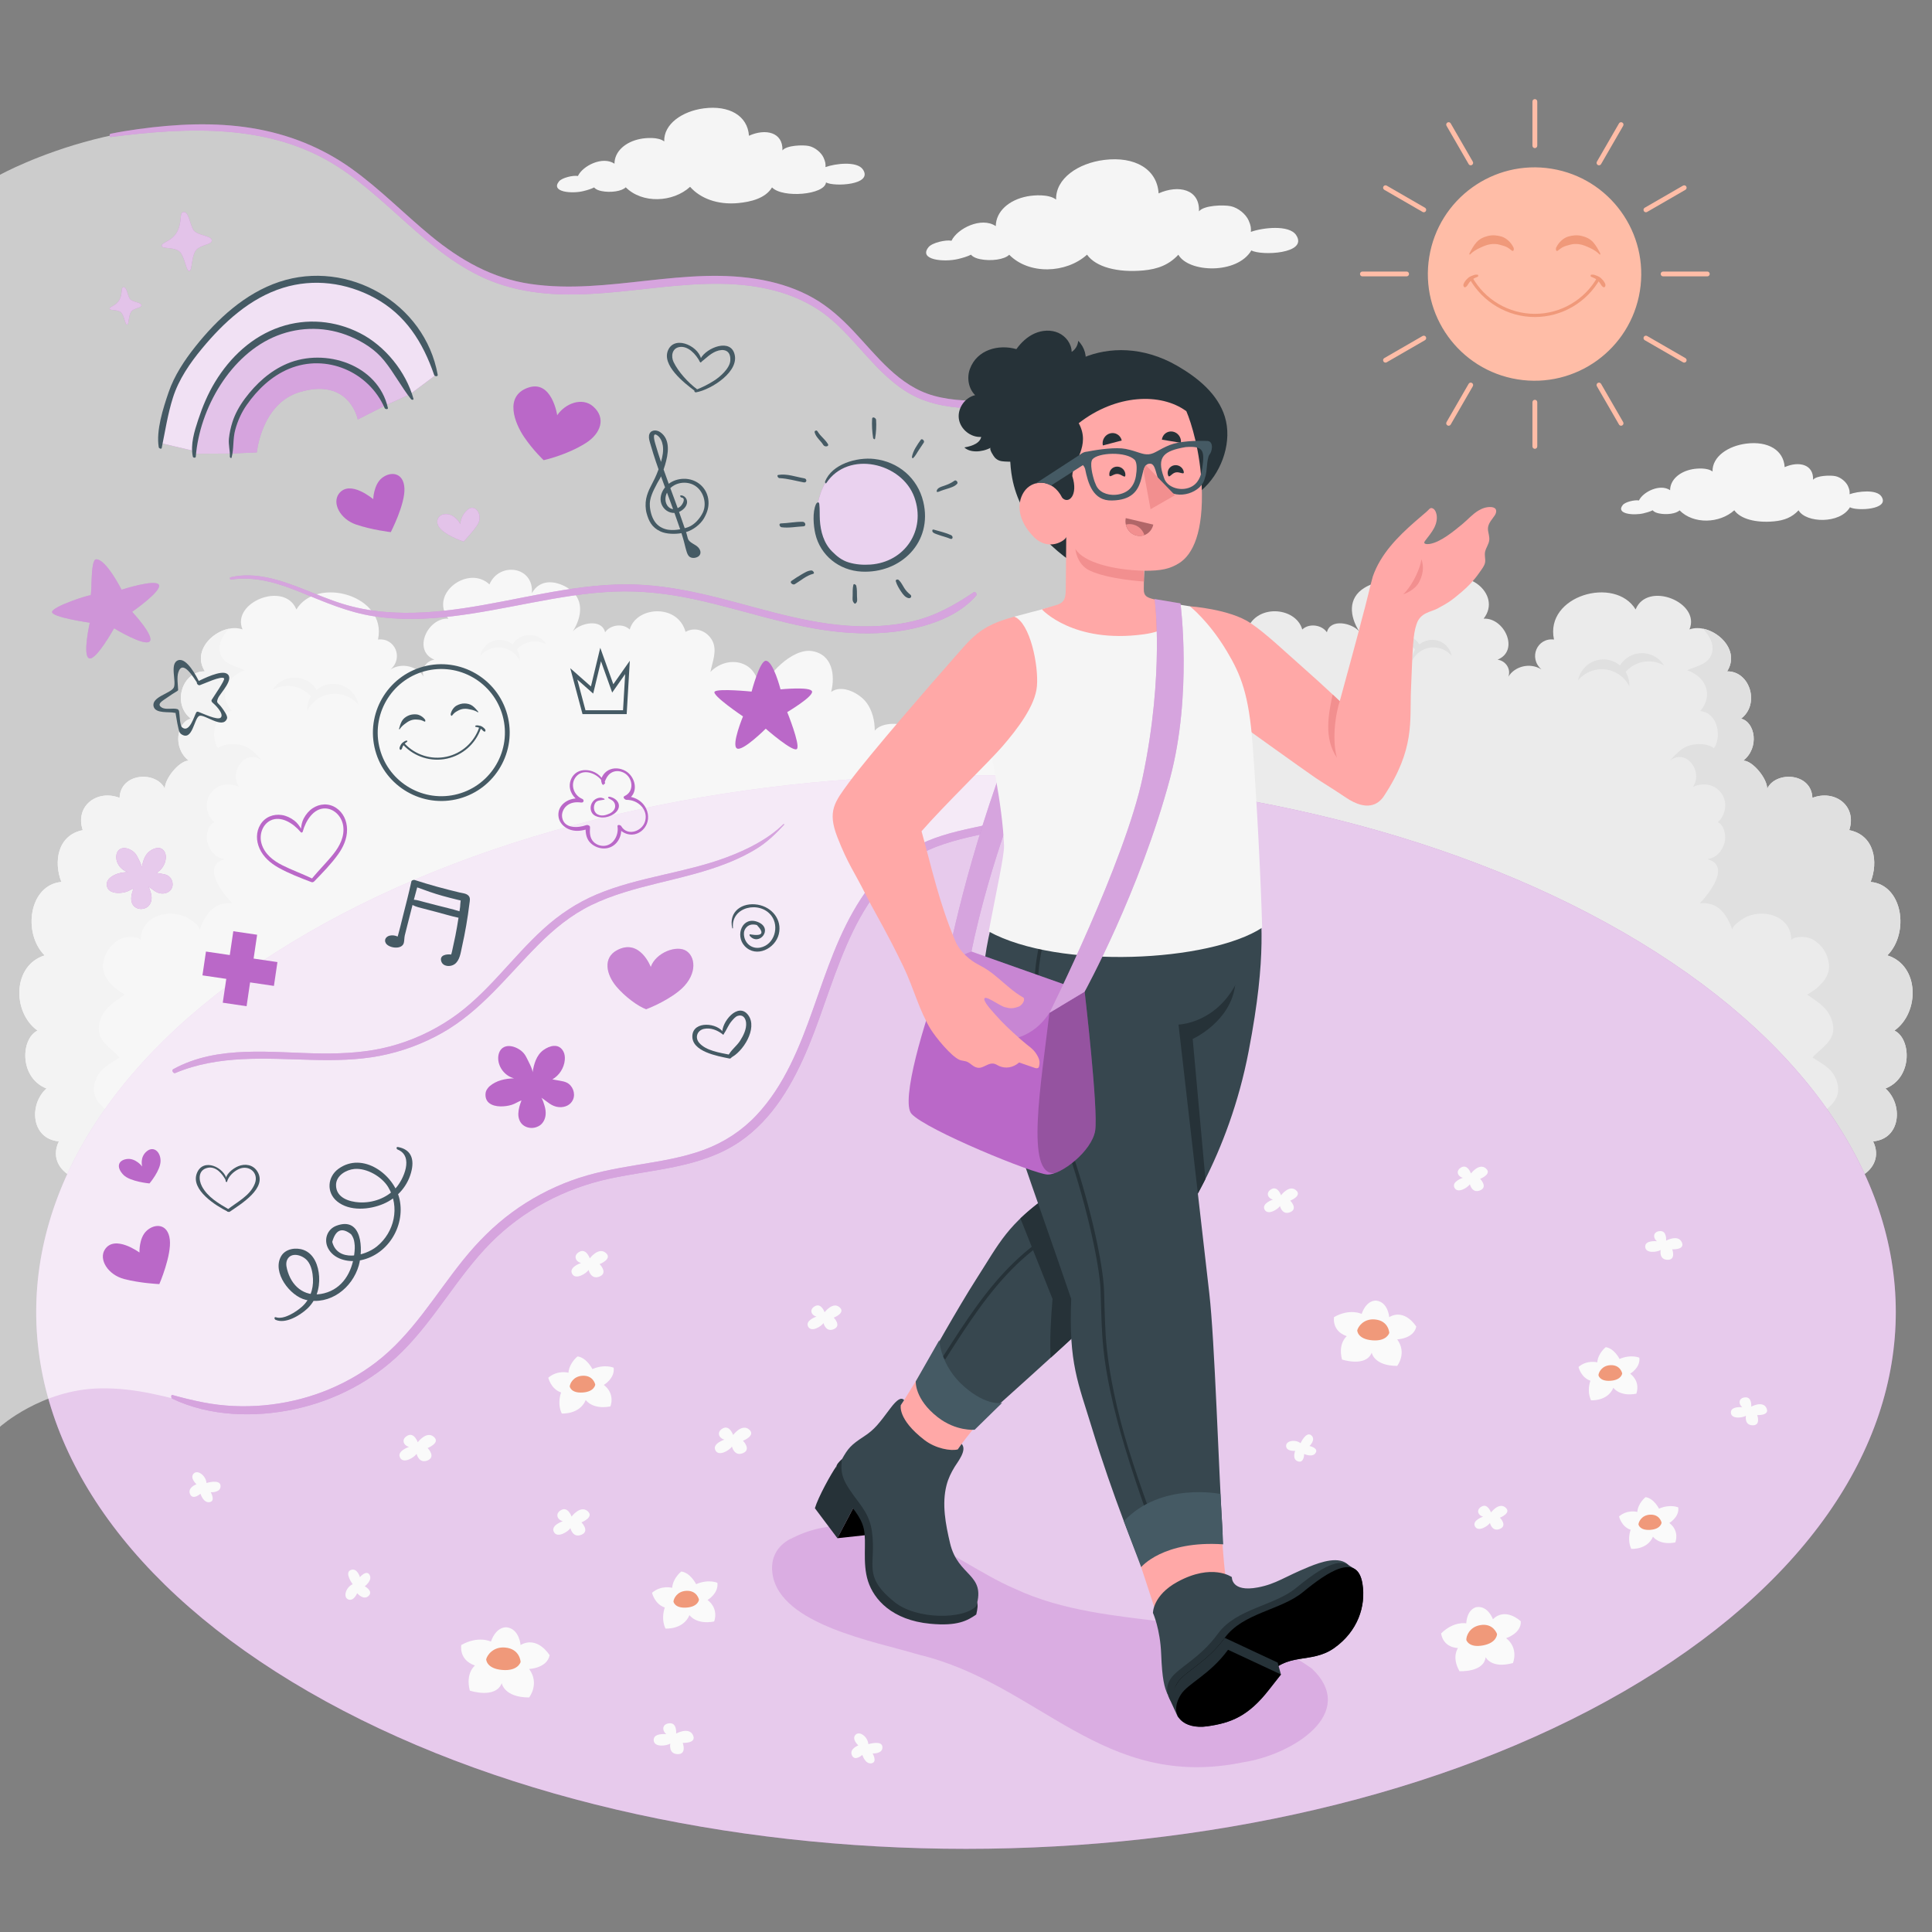 <?xml version="1.0" encoding="utf-8"?>
<!-- Generator: Adobe Illustrator 27.5.0, SVG Export Plug-In . SVG Version: 6.00 Build 0)  -->
<svg version="1.1" xmlns="http://www.w3.org/2000/svg" xmlns:xlink="http://www.w3.org/1999/xlink" x="0px" y="0px"
	 viewBox="0 0 500 500" style="enable-background:new 0 0 500 500;" xml:space="preserve">
<rect x="0" y="0" width="500" height="500" fill="#808080" stroke="none"/>
<g id="Floor">
	<g id="Shrubbery_1_">
		<g id="Shrubbery">
			<g id="Shrubbery_3_">
				<path style="fill:#EBEBEB;" d="M490.28,266.714c6.583-4.692,6.535-16.854-1.829-19.462c5.774-5.784,4.027-18.241-4.342-19.01
					c2.047-5.111,1.041-12.108-5.524-13.398c2.08-6.267-3.719-10.612-9.535-8.362c-0.253-6.605-9.608-6.985-11.715-2.335
					c0.113-2.557-3.716-7.293-6.171-7.303c4.241-3.32,3.069-9.974-0.57-10.858c4.95-3.755,2.298-12.324-3.613-12.242
					c3.965-6.248-4.492-12.776-9.746-10.851c2.976-7.024-10.928-12.611-13.937-5.169c-5.322-8.763-23.565-3.605-21.126,7.788
					c-4.354-0.546-6.681,4.751-3.23,7.741c-3.032-1.916-6.993-0.756-8.566,1.864c0.703-2.022-0.706-4.104-2.807-4.396
					c5.785-2.348,1.73-10.943-3.609-10.607c5.047-6.481-5.19-14.013-10.63-8.872c-2.53-5.948-11.569-4.696-10.974,2.279
					c-2.008-3.633-5.946-3.376-9.18-1.434c-4.464,2.681-3.866,7.457-1.411,11.324c-1.854-2.212-7.504-3.431-8.364,0.231
					c-1.29-1.947-4.613-2.431-6.375-0.727c-1.671-6.003-12.413-6.786-14.446,0.611c-1.815-1.002-3.759-0.559-4.823,0.065
					c-1.773,1.037-3.328,3.537-2.805,5.644c-1.661-1.985-6.084-1.073-8.087-0.204c-3.56,1.545-3.258,4.323-4.299,7.387
					c-2.381-1.441-4.23-0.976-6.537,0.599c0.238-1.029,0.322-2.331,0.038-3.395c-0.413-1.544-2.066-2.702-3.439-3.346
					c-1.763-0.826-4.294-1.377-6.215-0.83c-1.281,0.365-2.638,1.153-3.165,2.118c-2.823-4.708-15.385-1.361-11.049,4.391
					c-2.727-0.617-6.98,1.92-8.167,4.32c-1.704,3.447,0.521,5.922,2.978,8.015c-2.179-0.054-3.188,2.093-3.424,4.417
					c-0.416-0.857-0.958-1.621-1.72-2.112c-2.174-1.404-7.37-0.171-7.211,2.978c-0.603-3.459-2.919-5.758-8.181-5.404
					c-5.819,0.391-7.06,4.467-6.658,7.567c-0.579-2.066-1.848-5.614-3.984-7.173c-2.203-1.608-7.507-1.856-9.44,0.513
					c-0.244-0.155,0.267,0.112,0,0c-0.008-2.476-0.609-5.175-2.127-7.218c-1.805-2.429-6.332-4.838-9.165-2.787
					c1.081-4.24,0.375-9.691-4.926-10.57c-5.092-0.845-12.028,6.261-13.221,10.812c-0.611-3.175-1.552-6.493-5.032-7.634
					c-2.909-0.954-6.007,0.122-8.061,2.209c0.529-2.648,1.854-5.645,0.429-8.189c-1.356-2.422-4.377-3.605-6.869-2.17
					c-2.033-7.397-12.775-6.614-14.446-0.611c-1.763-1.704-5.086-1.22-6.375,0.727c-0.859-3.661-6.51-2.443-8.364-0.231
					c2.456-3.868,3.053-8.643-1.411-11.324c-3.234-1.943-7.172-2.199-9.18,1.434c0.595-6.974-8.444-8.227-10.974-2.279
					c-5.44-5.141-15.677,2.391-10.63,8.872c-5.339-0.336-9.394,8.259-3.609,10.607c-2.101,0.292-3.51,2.374-2.807,4.396
					c-1.574-2.62-5.534-3.78-8.566-1.864c3.45-2.989,1.123-8.286-3.23-7.741c2.439-11.393-15.804-16.551-21.126-7.788
					c-3.009-7.441-16.913-1.855-13.937,5.169c-5.254-1.925-13.711,4.603-9.746,10.851c-5.912-0.082-8.564,8.487-3.613,12.242
					c-3.639,0.885-4.811,7.538-0.57,10.858c-2.455,0.01-6.285,4.746-6.171,7.303c-2.106-4.65-11.461-4.27-11.715,2.335
					c-5.815-2.25-11.614,2.095-9.535,8.362c-6.565,1.29-7.571,8.287-5.524,13.398c-8.369,0.769-10.115,13.226-4.342,19.01
					c-8.365,2.608-8.413,14.77-1.829,19.462c-4.358,2.08-4.79,12.192,2.313,14.984c-4.628,4.131-3.978,13.068,3.207,13.682
					c-3.663,7.551,6.56,12.975,13.308,8.898c1.645-0.788,1.322-0.956,3.025-0.115h436.853c1.703-0.841,1.379-0.674,3.025,0.115
					c6.748,4.077,16.971-1.346,13.308-8.898c7.186-0.614,7.835-9.551,3.207-13.682C495.069,278.905,494.637,268.794,490.28,266.714z
					"/>
				<g>
					<path style="fill:#E0E0E0;" d="M71.221,177.617c2.455-2.766,6.692-3.018,9.458-0.563c0.5,0.444,0.907,0.95,1.236,1.49
						c1.384-1.149,3.22-1.747,5.144-1.496c2.936,0.384,5.167,2.6,5.702,5.339c-1.246-1.472-3.015-2.517-5.083-2.787
						c-3.473-0.454-6.711,1.395-8.171,4.369c-0.031-0.371-0.01-0.755,0.041-1.146c0.124-0.945,0.442-1.817,0.904-2.585
						c-0.211-0.254-0.438-0.499-0.694-0.726c-2.619-2.325-6.337-2.613-9.215-0.971C70.727,178.217,70.96,177.911,71.221,177.617z"/>
					<path style="fill:#E0E0E0;" d="M140.908,166.072c-1.894-2.134-5.161-2.328-7.295-0.434c-0.386,0.343-0.699,0.732-0.953,1.149
						c-1.068-0.887-2.484-1.348-3.968-1.154c-2.265,0.296-3.985,2.005-4.398,4.118c0.961-1.136,2.325-1.941,3.92-2.15
						c2.679-0.35,5.176,1.076,6.302,3.37c0.024-0.286,0.008-0.583-0.031-0.884c-0.095-0.729-0.341-1.402-0.697-1.994
						c0.163-0.196,0.338-0.385,0.535-0.56c2.02-1.793,4.888-2.015,7.107-0.749C141.289,166.535,141.11,166.298,140.908,166.072z"/>
					<path style="fill:#E0E0E0;" d="M11.55,247.251c-5.774-5.784-4.027-18.241,4.342-19.01c-2.047-5.111-1.04-12.108,5.524-13.398
						c-2.08-6.267,3.719-10.612,9.535-8.362c0.253-6.605,9.608-6.985,11.715-2.335c-0.113-2.557,3.716-7.293,6.171-7.303
						c-4.242-3.32-3.069-9.974,0.57-10.858c-4.95-3.755-2.298-12.324,3.614-12.242c-3.149-4.961,1.535-10.095,6.229-11.036
						c-1.703,1.895-3.253,4.425-2.014,7.039c1.109,2.339,4.119,2.747,6.113,3.728c-4.741,1.601-6.916,6.36-3.389,10.531
						c-4.829,0.608-5.453,7.03-3.519,9.634c1.191-1.033,3.655-1.262,5.454-0.919c2.424,0.461,3.73,1.686,5.909,4.118
						c-4.301-3.318-8.663,3.034-5.934,6.775c-2.182-0.931-5.745-1.181-7.725,2.272c-1.23,2.146-0.596,5.339,1.311,6.907
						c-1.711,0.659-2.224,3.584-1.788,5.197c0.641,2.374,2.181,4.023,4.478,4.353c-6.294,1.689-0.265,9.146,1.942,11.421
						c-5.006-0.436-6.998,3.081-8.485,6.939c0.421-1.093-2.886-3.11-3.597-3.432c-1.622-0.735-3.496-0.962-5.255-0.724
						c-3.635,0.491-6.487,3.049-6.308,6.879c-0.044-0.942-3.643-1.478-5.738-0.192c-2.302,1.413-3.704,3.513-4.038,6.302
						c-0.412,3.437,2.818,6.317,5.637,7.865c-2.816,1.992-5.661,3.509-6.563,7.274c-1.097,4.581,2.709,6.223,5.177,8.999
						c-2.739,1.806-5.472,2.995-6.415,6.614c-1.158,4.439,2.466,6.455,5.293,8.887c-7.108,0.502-10.081,9.694-6.502,15.003
						c0.377,0.559,0.8,1.02,1.246,1.435c-6.058,0.652-12.28-4.084-9.298-10.232c-7.186-0.614-7.835-9.551-3.207-13.682
						c-7.103-2.792-6.67-12.903-2.313-14.984C3.137,262.021,3.185,249.859,11.55,247.251z"/>
				</g>
				<g>
					<path style="fill:#E0E0E0;" d="M429.951,171.281c-2.456-2.766-6.692-3.018-9.458-0.563c-0.5,0.444-0.907,0.95-1.236,1.49
						c-1.384-1.149-3.22-1.747-5.144-1.496c-2.936,0.384-5.167,2.6-5.702,5.339c1.246-1.472,3.015-2.517,5.083-2.787
						c3.473-0.454,6.711,1.395,8.171,4.369c0.031-0.371,0.01-0.755-0.041-1.146c-0.123-0.945-0.442-1.817-0.904-2.585
						c0.211-0.254,0.438-0.499,0.694-0.726c2.619-2.325,6.337-2.613,9.215-0.971C430.445,171.882,430.212,171.575,429.951,171.281z"
						/>
					<path style="fill:#E0E0E0;" d="M359.092,166.072c1.894-2.134,5.161-2.328,7.295-0.434c0.386,0.343,0.699,0.732,0.954,1.149
						c1.068-0.887,2.484-1.348,3.968-1.154c2.265,0.296,3.985,2.005,4.398,4.118c-0.961-1.136-2.325-1.941-3.92-2.15
						c-2.679-0.35-5.176,1.076-6.302,3.37c-0.024-0.286-0.008-0.583,0.031-0.884c0.095-0.729,0.341-1.402,0.698-1.994
						c-0.163-0.196-0.338-0.385-0.535-0.56c-2.02-1.793-4.888-2.015-7.107-0.749C358.711,166.535,358.89,166.298,359.092,166.072z"
						/>
					<path style="fill:#E0E0E0;" d="M488.45,247.251c5.774-5.784,4.027-18.241-4.342-19.01c2.047-5.111,1.041-12.108-5.524-13.398
						c2.08-6.267-3.719-10.612-9.535-8.362c-0.253-6.605-9.608-6.985-11.715-2.335c0.113-2.557-3.716-7.293-6.171-7.303
						c4.241-3.32,3.069-9.974-0.57-10.858c4.95-3.755,2.298-12.324-3.614-12.242c3.149-4.961-1.535-10.095-6.228-11.036
						c1.703,1.895,3.253,4.425,2.014,7.039c-1.109,2.339-4.119,2.747-6.113,3.728c4.741,1.601,6.916,6.36,3.389,10.531
						c4.829,0.608,5.453,7.03,3.519,9.634c-1.191-1.033-3.655-1.262-5.454-0.919c-2.424,0.461-3.73,1.686-5.909,4.118
						c4.301-3.318,8.663,3.034,5.934,6.775c2.182-0.931,5.745-1.181,7.725,2.272c1.23,2.146,0.596,5.339-1.311,6.907
						c1.711,0.659,2.224,3.584,1.788,5.197c-0.641,2.374-2.181,4.023-4.478,4.353c6.294,1.689,0.265,9.146-1.942,11.421
						c5.005-0.436,6.998,3.081,8.485,6.939c-0.421-1.093,2.886-3.11,3.596-3.432c1.622-0.735,3.496-0.962,5.255-0.724
						c3.634,0.491,6.487,3.049,6.308,6.879c0.044-0.942,3.643-1.478,5.738-0.192c2.302,1.413,3.704,3.513,4.038,6.302
						c0.412,3.437-2.818,6.317-5.637,7.865c2.816,1.992,5.661,3.509,6.563,7.274c1.097,4.581-2.709,6.223-5.177,8.999
						c2.739,1.806,5.472,2.995,6.415,6.614c1.158,4.439-2.466,6.455-5.293,8.887c7.108,0.502,10.081,9.694,6.502,15.003
						c-0.377,0.559-0.8,1.02-1.246,1.435c6.058,0.652,12.28-4.084,9.298-10.232c7.185-0.614,7.835-9.551,3.207-13.682
						c7.103-2.792,6.671-12.903,2.313-14.984C496.863,262.021,496.815,249.859,488.45,247.251z"/>
				</g>
			</g>
		</g>
	</g>
	<g id="Grass">
		<path style="fill:#BA68C8;" d="M79.849,437.788c-93.971-54.254-93.971-142.219,0-196.474c93.971-54.255,246.329-54.255,340.301,0
			c93.972,54.255,93.972,142.22,0,196.474S173.82,492.042,79.849,437.788z"/>
		<path style="opacity:0.65;fill:#FFFFFF;" d="M79.849,437.788c-93.971-54.254-93.971-142.219,0-196.474
			c93.971-54.255,246.329-54.255,340.301,0c93.972,54.255,93.972,142.22,0,196.474S173.82,492.042,79.849,437.788z"/>
	</g>
	<g id="Flowers_7_">
		<g id="Flowers_13_">
			<g id="XMLID_1658_">
				<path id="XMLID_1693_" style="fill:#FAFAFA;" d="M359.531,340.863c0,0-0.275-3.844-3.295-4.256c0,0-2.471-0.412-3.844,3.432
					c0,0-3.02-1.51-7.139,0.824c0,0-0.686,3.569,3.295,4.942c0,0-2.334,1.785-1.236,6.04c0,0,6.178,2.059,7.688-1.785
					c0,0,0.549,3.432,6.589,3.432c0,0,2.608-3.295,0-6.864c0,0,4.255-0.137,4.942-3.295
					C366.533,343.334,363.649,338.529,359.531,340.863z"/>
				<path id="XMLID_1659_" style="fill:#F0997A;" d="M355.817,341.473c-2.948-0.263-4.371,1.928-4.563,2.827
					c0,0,0.004,2.242,3.855,2.57c3.851,0.328,4.433-1.926,4.433-1.926S359.416,341.794,355.817,341.473z"/>
			</g>
			<g id="XMLID_1655_">
				<path id="XMLID_1657_" style="fill:#FAFAFA;" d="M419.138,351.699c0,0-1.352-2.735-3.568-3.052c0,0-2.004,1.536-2.199,3.931
					c0,0-2.59-0.733-4.853,1.192c0,0,0.602,2.718,3.086,3.56c0,0-1.029,2.532,0.158,5.064c0,0,4.272,0.316,5.776-3.244
					c0,0,1.582,2.364,5.934,1.538c0,0,1.266-2.962-1.582-5.177c0,0,2.69-1.551,2.374-4.138
					C424.262,351.374,422.145,350.41,419.138,351.699z"/>
				<path id="XMLID_1656_" style="fill:#F0997A;" d="M416.709,353.31c-2.189,0.136-2.987,1.899-3.029,2.579
					c0,0,0.253,1.642,3.111,1.454c2.858-0.188,3.034-1.905,3.034-1.905S419.382,353.144,416.709,353.31z"/>
			</g>
			<path id="XMLID_1654_" style="fill:#FAFAFA;" d="M380.683,303.693c0,0-0.838-2.444-2.444-1.606
				c-1.606,0.838-1.047,2.374,0.349,2.724c0,0-3.003,0.978-2.165,2.584c0.838,1.606,3.422-0.07,3.981-0.908
				c0,0,0.559,2.458,2.654,1.578c2.095-0.88,0-2.981,0-2.981s3.212-1.251,1.467-2.717
				C382.778,300.899,380.683,303.693,380.683,303.693z"/>
			<path id="XMLID_413_" style="fill:#FAFAFA;" d="M331.534,309.332c0,0-0.838-2.444-2.444-1.606
				c-1.606,0.838-1.047,2.374,0.349,2.724c0,0-3.003,0.978-2.165,2.584c0.838,1.606,3.422-0.07,3.981-0.908
				c0,0,0.559,2.458,2.654,1.578c2.095-0.88,0-2.981,0-2.981s3.212-1.251,1.467-2.717
				C333.629,306.539,331.534,309.332,331.534,309.332z"/>
			<path id="XMLID_00000092424084221347592800000003232396112678361986_" style="fill:#FAFAFA;" d="M213.404,339.615
				c0,0-0.838-2.444-2.444-1.606c-1.606,0.838-1.047,2.374,0.35,2.724c0,0-3.003,0.978-2.165,2.584
				c0.838,1.606,3.422-0.07,3.981-0.908c0,0,0.559,2.458,2.654,1.578c2.095-0.88,0-2.981,0-2.981s3.212-1.251,1.467-2.717
				C215.499,336.821,213.404,339.615,213.404,339.615z"/>
			<path id="XMLID_1653_" style="fill:#FAFAFA;" d="M431.186,321.075c0,0,0.247-2.572-1.562-2.472
				c-1.809,0.1-1.935,1.729-0.807,2.625c0,0-3.139-0.351-3.039,1.458c0.1,1.809,3.145,1.35,4,0.818c0,0-0.507,2.47,1.764,2.534
				c2.272,0.064,1.232-2.715,1.232-2.715s3.442,0.188,2.458-1.868C434.248,319.397,431.186,321.075,431.186,321.075z"/>
			<path id="XMLID_1652_" style="fill:#FAFAFA;" d="M336.579,373.497c0,0,1.427-3.128,2.76-2.055
				c1.334,1.073-0.434,2.782-0.434,2.782s2.393,0.502,1.579,1.79c-0.815,1.289-2.964,0.277-2.964,0.277s0.002,2.452-1.613,1.908
				c-1.615-0.545-0.716-2.728-0.716-2.728s-2.232,0.236-2.346-1.2C332.732,372.836,335.246,372.424,336.579,373.497z"/>
		</g>
		<g id="Flowers_12_">
			<g id="XMLID_1649_">
				<path id="XMLID_1651_" style="fill:#FAFAFA;" d="M386.373,419.063c0,0-1.244-3.538-4.185-3.15c0,0-2.425,0.247-2.728,4.208
					c0,0-3.223-0.643-6.491,2.604c0,0,0.271,3.527,4.361,3.795c0,0-1.733,2.274,0.389,5.988c0,0,6.328,0.348,6.759-3.647
					c0,0,1.396,3.081,7.067,1.532c0,0,1.603-3.762-1.761-6.444c0,0,3.96-1.221,3.794-4.361
					C393.579,419.587,389.64,415.816,386.373,419.063z"/>
				<path id="XMLID_1650_" style="fill:#F0997A;" d="M383.042,420.589c-2.835,0.509-3.609,2.931-3.559,3.825
					c0,0,0.579,2.104,4.278,1.424c3.7-0.68,3.668-2.945,3.668-2.945S386.504,419.967,383.042,420.589z"/>
			</g>
			<g id="XMLID_00000152225163799971686320000014148963621688423096_">
				<path id="XMLID_812_" style="fill:#FAFAFA;" d="M429.347,390.433c0,0-1.316-2.662-3.472-2.97c0,0-1.95,1.495-2.14,3.826
					c0,0-2.521-0.713-4.724,1.16c0,0,0.585,2.645,3.003,3.465c0,0-1.001,2.464,0.154,4.928c0,0,4.158,0.308,5.621-3.157
					c0,0,1.54,2.301,5.775,1.497c0,0,1.232-2.883-1.54-5.039c0,0,2.618-1.509,2.31-4.027
					C434.335,390.116,432.273,389.178,429.347,390.433z"/>
				<path id="XMLID_00000116947311353645359680000007259276385402211718_" style="fill:#F0997A;" d="M426.983,392.001
					c-2.131,0.132-2.907,1.848-2.947,2.51c0,0,0.246,1.598,3.027,1.415c2.781-0.183,2.952-1.854,2.952-1.854
					S429.585,391.84,426.983,392.001z"/>
			</g>
			<path id="XMLID_00000131340567083147484690000002960072945173225402_" style="fill:#FAFAFA;" d="M385.867,391.425
				c0,0-0.816-2.379-2.379-1.563c-1.563,0.816-1.02,2.311,0.34,2.651c0,0-2.923,0.952-2.107,2.515
				c0.816,1.563,3.33-0.068,3.874-0.883c0,0,0.544,2.393,2.582,1.536c2.039-0.857,0-2.902,0-2.902s3.126-1.217,1.427-2.645
				C387.906,388.706,385.867,391.425,385.867,391.425z"/>
			<path id="XMLID_808_" style="fill:#FAFAFA;" d="M453.219,364.038c0,0,0.24-2.503-1.52-2.406
				c-1.761,0.096-1.883,1.683-0.786,2.554c0,0-3.055-0.341-2.958,1.42c0.097,1.76,3.061,1.314,3.893,0.796
				c0,0-0.493,2.404,1.717,2.466c2.211,0.062,1.199-2.642,1.199-2.642s3.35,0.183,2.393-1.818
				C456.199,362.405,453.219,364.038,453.219,364.038z"/>
		</g>
		<g id="Flowers_9_">
			<g id="XMLID_536_">
				<path id="XMLID_677_" style="fill:#FAFAFA;" d="M134.723,425.727c0,0-0.295-4.131-3.541-4.574c0,0-2.656-0.443-4.131,3.689
					c0,0-3.246-1.623-7.673,0.885c0,0-0.738,3.836,3.541,5.312c0,0-2.508,1.918-1.328,6.492c0,0,6.64,2.213,8.263-1.918
					c0,0,0.59,3.689,7.083,3.689c0,0,2.803-3.541,0-7.377c0,0,4.574-0.148,5.312-3.541
					C142.248,428.383,139.149,423.219,134.723,425.727z"/>
				<path id="XMLID_676_" style="fill:#F0997A;" d="M130.73,426.383c-3.169-0.283-4.698,2.072-4.905,3.039
					c0,0,0.004,2.409,4.144,2.762c4.139,0.353,4.765-2.07,4.765-2.07S134.6,426.728,130.73,426.383z"/>
			</g>
			<g id="XMLID_00000116195951091285110320000014873641828006680486_">
				<path id="XMLID_535_" style="fill:#FAFAFA;" d="M180.156,409.979c0,0-1.454-2.939-3.835-3.28c0,0-2.154,1.652-2.364,4.225
					c0,0-2.784-0.788-5.216,1.281c0,0,0.646,2.921,3.316,3.826c0,0-1.106,2.721,0.17,5.443c0,0,4.592,0.34,6.208-3.487
					c0,0,1.701,2.541,6.378,1.653c0,0,1.361-3.184-1.701-5.565c0,0,2.891-1.667,2.551-4.448
					C185.664,409.629,183.388,408.594,180.156,409.979z"/>
				<path id="XMLID_534_" style="fill:#F0997A;" d="M177.546,411.71c-2.353,0.146-3.211,2.041-3.255,2.773
					c0,0,0.272,1.764,3.344,1.562c3.072-0.202,3.26-2.047,3.26-2.047S180.419,411.532,177.546,411.71z"/>
			</g>
			<g id="XMLID_00000044139055093521096730000017149272700085085625_">
				<path id="XMLID_00000152983065182249249920000011022314256590856840_" style="fill:#FAFAFA;" d="M153.314,354.317
					c0,0-1.453-2.939-3.835-3.28c0,0-2.154,1.652-2.364,4.225c0,0-2.784-0.788-5.216,1.281c0,0,0.646,2.921,3.316,3.826
					c0,0-1.106,2.721,0.17,5.443c0,0,4.592,0.34,6.208-3.487c0,0,1.701,2.541,6.378,1.653c0,0,1.361-3.184-1.701-5.565
					c0,0,2.891-1.667,2.551-4.448C158.822,353.967,156.545,352.931,153.314,354.317z"/>
				<path id="XMLID_00000181087066196072604890000005479141828981791655_" style="fill:#F0997A;" d="M150.703,356.048
					c-2.353,0.146-3.211,2.041-3.255,2.772c0,0,0.272,1.764,3.344,1.562c3.072-0.202,3.26-2.047,3.26-2.047
					S153.576,355.87,150.703,356.048z"/>
			</g>
			<path id="XMLID_00000142171734931544178980000002164621275987696807_" style="fill:#FAFAFA;" d="M147.921,392.489
				c0,0-0.901-2.627-2.627-1.726c-1.727,0.901-1.126,2.552,0.375,2.927c0,0-3.227,1.051-2.327,2.777
				c0.901,1.726,3.678-0.075,4.279-0.976c0,0,0.6,2.643,2.852,1.697c2.252-0.946,0-3.205,0-3.205s3.453-1.344,1.576-2.921
				C150.173,389.486,147.921,392.489,147.921,392.489z"/>
			<path id="XMLID_00000108294258795793960090000007881942803646072746_" style="fill:#FAFAFA;" d="M108.115,373.254
				c0,0-0.901-2.627-2.627-1.726c-1.727,0.901-1.126,2.552,0.375,2.927c0,0-3.228,1.051-2.327,2.777
				c0.901,1.726,3.678-0.075,4.279-0.976c0,0,0.6,2.643,2.852,1.697c2.252-0.946,0-3.205,0-3.205s3.453-1.344,1.576-2.921
				C110.367,370.252,108.115,373.254,108.115,373.254z"/>
			<path id="XMLID_00000083070528580716782200000000918046177521524159_" style="fill:#FAFAFA;" d="M189.731,371.368
				c0,0-0.901-2.627-2.627-1.726c-1.727,0.901-1.126,2.552,0.375,2.927c0,0-3.227,1.051-2.327,2.777
				c0.901,1.726,3.678-0.075,4.279-0.976c0,0,0.6,2.643,2.852,1.697c2.252-0.946,0-3.205,0-3.205s3.453-1.344,1.576-2.921
				C191.983,368.366,189.731,371.368,189.731,371.368z"/>
			<path id="XMLID_00000127754565580761517240000004527708438648985269_" style="fill:#FAFAFA;" d="M152.633,325.659
				c0,0-0.901-2.627-2.627-1.726c-1.727,0.901-1.126,2.552,0.375,2.927c0,0-3.227,1.051-2.327,2.777
				c0.901,1.726,3.678-0.075,4.279-0.976c0,0,0.6,2.643,2.852,1.697c2.252-0.946,0-3.205,0-3.205s3.453-1.344,1.576-2.921
				C154.885,322.657,152.633,325.659,152.633,325.659z"/>
			<path id="XMLID_502_" style="fill:#FAFAFA;" d="M174.987,448.637c0,0,0.265-2.765-1.679-2.658
				c-1.944,0.107-2.08,1.859-0.868,2.821c0,0-3.374-0.377-3.267,1.568c0.107,1.944,3.38,1.451,4.299,0.879
				c0,0-0.545,2.654,1.896,2.723c2.441,0.069,1.324-2.918,1.324-2.918s3.7,0.202,2.642-2.008
				C178.278,446.833,174.987,448.637,174.987,448.637z"/>
			<path id="XMLID_294_" style="fill:#FAFAFA;" d="M224.727,451.394c0,0,3.537-1.122,3.643,0.723
				c0.106,1.845-2.542,1.666-2.542,1.666s1.331,2.28-0.291,2.56c-1.622,0.281-2.368-2.172-2.368-2.172s-1.962,1.776-2.695,0.09
				c-0.732-1.687,1.666-2.548,1.666-2.548s-1.804-1.616-0.737-2.747C222.471,447.834,224.621,449.549,224.727,451.394z"/>
			<path id="XMLID_00000139982988532251568390000002073831895465494972_" style="fill:#FAFAFA;" d="M53.437,383.802
				c0,0,3.537-1.122,3.643,0.723c0.106,1.845-2.542,1.666-2.542,1.666s1.331,2.28-0.291,2.56c-1.622,0.281-2.368-2.172-2.368-2.172
				s-1.962,1.776-2.695,0.089c-0.733-1.687,1.666-2.548,1.666-2.548s-1.804-1.616-0.737-2.747
				C51.181,380.242,53.331,381.957,53.437,383.802z"/>
			<path id="XMLID_498_" style="fill:#FAFAFA;" d="M91.277,409.994c0,0-2.231-2.946-0.536-3.66c1.696-0.714,2.41,1.83,2.41,1.83
				s1.696-2.008,2.499-0.58c0.803,1.428-1.25,2.946-1.25,2.946s2.321,1.25,0.982,2.499c-1.339,1.25-2.946-0.714-2.946-0.714
				s-0.915,2.232-2.332,1.607C88.688,413.297,89.581,410.708,91.277,409.994z"/>
		</g>
	</g>
</g>
<g id="Shadow">
	<path id="Shadow_00000180364122826735091380000008357394678891496325_" style="opacity:0.3;fill:#BA68C8;" d="M237.77,428.223
		c31.283,7.515,47.579,35.374,83.991,27.848c12.806-1.96,29.855-12.751,17.742-24.247c-22.455-16.056-51.904-9.019-76.829-20.64
		c-8.958-3.819-18.074-10.877-27.305-13.918c-9.877-2.799-20.596-4.108-30.123,0.682c-2.367,0.998-6.183,3.73-5.313,9.445
		C201.93,420.525,226.613,424.827,237.77,428.223z"/>
</g>
<g id="Clouds">
	<path id="Cloud_16_" style="fill:#F5F5F5;" d="M443.203,122.026c-0.106-3.835,4.008-6.628,8.753-7.222
		c5.592-0.7,9.646,1.679,9.914,6.091c3.621-1.617,7.517-0.769,7.35,3.271c0.92-1.129,4.491-1.207,5.781-0.939
		c1.363,0.283,2.773,1.46,3.277,2.625c0.408,0.942,0.441,1.382,0.395,2.054c2.117-0.766,6.966-1.342,8.241,0.582
		c2.271,3.425-6.373,3.798-8.149,2.796c-2.614,4.406-11.449,4.051-13.297,0.785c-1.704,1.824-3.707,2.622-6.428,2.867
		c-4.589,0.413-8.6-0.603-10.203-2.876c-3.799,3.425-10.544,3.691-14.172,0.016c-0.871,0.873-3.332,1.21-5.325,0.798
		c-1.308-0.271-1.625-0.815-1.625-0.815c-0.686,0.343-1.508,0.583-2.363,0.789c-2.533,0.612-7.293,0.193-5.373-2.164
		c0.654-0.802,3.12-1.373,4.179-1.164c1.045-2.222,5.446-4.43,8.063-2.658c0.018-2.653,2.378-4.799,5.771-5.43
		C439.129,121.221,441.867,120.984,443.203,122.026z"/>
	<path id="Cloud_00000111156915239735883030000012080038980032796292_" style="fill:#F5F5F5;" d="M273.319,51.651
		c-0.15-5.45,5.695-9.419,12.439-10.262c7.946-0.994,13.708,2.386,14.089,8.656c5.146-2.298,10.682-1.093,10.445,4.649
		c1.308-1.604,6.382-1.715,8.215-1.334c1.938,0.402,3.94,2.075,4.657,3.73c0.58,1.338,0.627,1.965,0.561,2.918
		c3.009-1.088,9.899-1.908,11.712,0.827c3.227,4.867-9.057,5.397-11.581,3.973c-3.715,6.261-16.27,5.757-18.896,1.115
		c-2.422,2.592-5.268,3.725-9.134,4.074c-6.522,0.588-12.221-0.857-14.5-4.088c-5.398,4.867-14.983,5.245-20.14,0.023
		c-1.238,1.241-4.735,1.72-7.567,1.134c-1.859-0.384-2.31-1.158-2.31-1.158c-0.975,0.488-2.144,0.828-3.359,1.122
		c-3.6,0.869-10.364,0.274-7.636-3.076c0.929-1.14,4.434-1.952,5.939-1.654c1.486-3.157,7.739-6.295,11.458-3.778
		c0.026-3.77,3.379-6.82,8.201-7.716C267.53,50.507,271.42,50.17,273.319,51.651z"/>
	<path id="Cloud_15_" style="fill:#F5F5F5;" d="M171.899,36.599c-0.153-4.507,4.661-7.82,10.234-8.554
		c6.567-0.864,11.35,1.902,11.699,7.086c4.244-1.928,8.83-0.96,8.663,3.79c1.073-1.333,5.269-1.452,6.787-1.147
		c1.605,0.323,3.27,1.696,3.872,3.061c0.486,1.104,0.529,1.622,0.48,2.411c2.483-0.916,8.177-1.63,9.691,0.622
		c2.695,4.009-7.462,4.511-9.558,3.347c-0.316,3.208-11.218,4.134-13.97,1.286c-1.706,2.85-5.527,3.743-8.722,4.052
		c-5.391,0.52-9.869-1.233-12.478-4.203c-4.439,4.054-12.366,4.417-16.658,0.124c-1.017,1.033-3.907,1.448-6.253,0.978
		c-1.54-0.308-1.917-0.946-1.917-0.946c-0.803,0.408-1.769,0.696-2.772,0.945c-2.973,0.738-8.571,0.281-6.331-2.504
		c0.762-0.948,3.657-1.638,4.903-1.399c1.212-2.619,6.368-5.247,9.458-3.185c0.002-3.118,2.759-5.659,6.743-6.425
		C167.104,35.683,170.32,35.383,171.899,36.599z"/>
</g>
<g id="Sun_2">
	<g id="Sun">
		<g>
			
				<ellipse id="Sun_1_" transform="matrix(0.16 -0.987 0.987 0.16 263.606 451.634)" style="fill:#FFBDA7;" cx="397.219" cy="70.901" rx="27.614" ry="27.614"/>
			<g>
				<path style="fill:#FFBDA7;" d="M397.219,38.334c-0.345,0-0.625-0.28-0.625-0.625V26.271c0-0.345,0.28-0.625,0.625-0.625
					c0.345,0,0.625,0.28,0.625,0.625v11.439C397.844,38.055,397.564,38.334,397.219,38.334z"/>
			</g>
			<g>
				<path style="fill:#FFBDA7;" d="M380.624,42.781c-0.217,0-0.427-0.112-0.542-0.313l-5.72-9.907
					c-0.173-0.299-0.07-0.681,0.229-0.854c0.302-0.173,0.683-0.069,0.853,0.229l5.72,9.907c0.173,0.299,0.07,0.681-0.229,0.854
					C380.837,42.754,380.73,42.781,380.624,42.781z"/>
			</g>
			<g>
				<path style="fill:#FFBDA7;" d="M368.474,54.93c-0.105,0-0.213-0.027-0.311-0.084l-9.906-5.72
					c-0.299-0.172-0.401-0.555-0.229-0.854c0.171-0.298,0.551-0.403,0.854-0.229l9.906,5.72c0.299,0.172,0.401,0.555,0.228,0.854
					C368.901,54.818,368.69,54.93,368.474,54.93z"/>
			</g>
			<g>
				<path style="fill:#FFBDA7;" d="M364.028,71.526h-11.439c-0.345,0-0.625-0.28-0.625-0.625s0.28-0.625,0.625-0.625h11.439
					c0.345,0,0.625,0.28,0.625,0.625S364.373,71.526,364.028,71.526z"/>
			</g>
			<g>
				<path style="fill:#FFBDA7;" d="M358.569,93.841c-0.217,0-0.427-0.112-0.542-0.313c-0.173-0.299-0.07-0.681,0.229-0.854
					l9.906-5.72c0.302-0.174,0.682-0.069,0.853,0.229c0.173,0.299,0.07,0.681-0.228,0.854l-9.906,5.72
					C358.782,93.814,358.675,93.841,358.569,93.841z"/>
			</g>
			<g>
				<path style="fill:#FFBDA7;" d="M374.902,110.177c-0.105,0-0.213-0.027-0.312-0.084c-0.299-0.173-0.401-0.555-0.229-0.854
					l5.72-9.907c0.171-0.299,0.551-0.403,0.854-0.229c0.299,0.173,0.401,0.555,0.229,0.854l-5.72,9.907
					C375.329,110.065,375.119,110.177,374.902,110.177z"/>
			</g>
			<g>
				<path style="fill:#FFBDA7;" d="M397.219,116.156c-0.345,0-0.625-0.28-0.625-0.625v-11.44c0-0.345,0.28-0.625,0.625-0.625
					c0.345,0,0.625,0.28,0.625,0.625v11.44C397.844,115.877,397.564,116.156,397.219,116.156z"/>
			</g>
			<g>
				<path style="fill:#FFBDA7;" d="M419.535,110.177c-0.217,0-0.427-0.112-0.542-0.313l-5.72-9.907
					c-0.173-0.299-0.07-0.681,0.229-0.854c0.302-0.173,0.683-0.069,0.853,0.229l5.72,9.907c0.173,0.299,0.07,0.681-0.228,0.854
					C419.748,110.15,419.641,110.177,419.535,110.177z"/>
			</g>
			<g>
				<path style="fill:#FFBDA7;" d="M435.869,93.841c-0.105,0-0.213-0.027-0.312-0.083l-9.907-5.72
					c-0.299-0.173-0.401-0.555-0.229-0.854c0.171-0.298,0.551-0.403,0.854-0.229l9.907,5.72c0.299,0.173,0.401,0.555,0.228,0.854
					C436.296,93.729,436.086,93.841,435.869,93.841z"/>
			</g>
			<g>
				<path style="fill:#FFBDA7;" d="M441.85,71.526H430.41c-0.345,0-0.625-0.28-0.625-0.625s0.28-0.625,0.625-0.625h11.439
					c0.345,0,0.625,0.28,0.625,0.625S442.194,71.526,441.85,71.526z"/>
			</g>
			<g>
				<path style="fill:#FFBDA7;" d="M425.964,54.93c-0.217,0-0.427-0.112-0.542-0.313c-0.173-0.299-0.07-0.681,0.229-0.854
					l9.907-5.72c0.302-0.173,0.683-0.069,0.853,0.229c0.173,0.299,0.07,0.681-0.228,0.854l-9.907,5.72
					C426.177,54.903,426.069,54.93,425.964,54.93z"/>
			</g>
			<g>
				<path style="fill:#FFBDA7;" d="M413.814,42.781c-0.105,0-0.213-0.027-0.311-0.083c-0.299-0.173-0.401-0.555-0.229-0.854
					l5.72-9.907c0.171-0.299,0.552-0.403,0.854-0.229c0.299,0.173,0.401,0.555,0.228,0.854l-5.72,9.907
					C414.24,42.669,414.03,42.781,413.814,42.781z"/>
			</g>
		</g>
		<g>
			<g>
				<path style="fill:#F0997A;" d="M391.711,64.104c-0.603-1.333-1.857-2.506-3.114-2.88c-1.147-0.341-2.337-0.445-3.501-0.162
					c-1.081,0.262-2.143,0.718-2.953,1.615c-0.771,0.854-1.276,1.83-1.835,2.863c-0.054,0.101-0.012,0.493,0.134,0.337
					c0.68-0.731,1.627-1.292,2.486-1.695c0.92-0.432,1.908-0.87,2.899-0.991c0.764-0.093,1.518-0.073,2.266,0.139
					c0.584,0.165,1.201,0.308,1.762,0.569c0.515,0.24,0.972,0.633,1.438,0.977C391.733,65.198,391.861,64.436,391.711,64.104z"/>
				<path style="fill:#F0997A;" d="M402.727,64.104c0.603-1.333,1.857-2.506,3.114-2.88c1.148-0.341,2.337-0.445,3.501-0.162
					c1.081,0.262,2.143,0.718,2.953,1.615c0.771,0.854,1.276,1.83,1.835,2.863c0.054,0.101,0.012,0.493-0.134,0.337
					c-0.68-0.731-1.627-1.292-2.486-1.695c-0.92-0.432-1.908-0.87-2.899-0.991c-0.764-0.093-1.518-0.073-2.266,0.139
					c-0.584,0.165-1.201,0.308-1.762,0.569c-0.515,0.24-0.972,0.633-1.438,0.977C402.706,65.198,402.577,64.436,402.727,64.104z"/>
			</g>
			<g>
				<g>
					<path style="fill:#F0997A;" d="M397.219,82.044c-7.016,0-13.505-3.812-16.934-9.947l0.718-0.401
						c3.283,5.875,9.497,9.525,16.215,9.525c6.719,0,12.933-3.65,16.216-9.525l0.718,0.401
						C410.725,78.232,404.236,82.044,397.219,82.044z"/>
				</g>
				<g>
					<path style="fill:#F0997A;" d="M415.172,72.978c-0.125-0.209-0.277-0.398-0.439-0.58c-0.265-0.297-0.578-0.605-0.936-0.789
						c-0.293-0.15-0.621-0.291-0.935-0.394c-0.159-0.052-0.329-0.114-0.497-0.131c-0.177-0.019-0.376,0.002-0.554,0.011
						c-0.223,0.011-0.208,0.471-0.023,0.532c0.32,0.105,0.629,0.264,0.93,0.415c0.137,0.069,0.269,0.142,0.392,0.225
						c0.071,0.048,0.132,0.1,0.193,0.16c0.04,0.039,0.079,0.078,0.118,0.119c0.008,0.008,0.008,0.008,0.012,0.012
						c-0.001,0-0.001,0.002,0.007,0.014c0.044,0.064,0.128,0.135,0.176,0.179c0.007,0.007,0.035,0.032,0.054,0.049
						c0.016,0.016,0.032,0.032,0.034,0.033c0.029,0.029,0.056,0.058,0.084,0.088c0.055,0.059,0.109,0.12,0.161,0.183
						c0.009,0.011,0.019,0.023,0.028,0.035c0.005,0.007,0.014,0.02,0.03,0.042c0.091,0.128,0.181,0.259,0.265,0.392
						c0.041,0.065,0.081,0.132,0.118,0.199c0.121,0.219,0.287,0.369,0.493,0.512c0.118,0.083,0.363,0.098,0.455-0.039
						C415.656,73.772,415.408,73.372,415.172,72.978z"/>
				</g>
				<g>
					<path style="fill:#F0997A;" d="M379.041,72.978c0.125-0.209,0.277-0.398,0.439-0.58c0.265-0.297,0.578-0.605,0.936-0.789
						c0.293-0.15,0.621-0.291,0.935-0.394c0.159-0.052,0.329-0.114,0.497-0.131c0.177-0.019,0.376,0.002,0.554,0.011
						c0.223,0.011,0.208,0.471,0.023,0.532c-0.32,0.105-0.629,0.264-0.93,0.415c-0.137,0.069-0.269,0.142-0.392,0.225
						c-0.071,0.048-0.132,0.1-0.193,0.16c-0.04,0.039-0.079,0.078-0.118,0.119c-0.008,0.008-0.008,0.008-0.012,0.012
						c0.001,0,0.001,0.002-0.007,0.014c-0.044,0.064-0.128,0.135-0.176,0.179c-0.007,0.007-0.035,0.032-0.054,0.049
						c-0.016,0.016-0.032,0.032-0.034,0.033c-0.029,0.029-0.056,0.058-0.084,0.088c-0.055,0.059-0.109,0.12-0.161,0.183
						c-0.009,0.011-0.019,0.023-0.028,0.035c-0.005,0.007-0.014,0.02-0.03,0.042c-0.091,0.128-0.181,0.259-0.265,0.392
						c-0.041,0.065-0.081,0.132-0.118,0.199c-0.121,0.219-0.287,0.369-0.493,0.512c-0.118,0.083-0.363,0.098-0.455-0.039
						C378.557,73.772,378.804,73.372,379.041,72.978z"/>
				</g>
			</g>
		</g>
	</g>
</g>
<g id="Lines">
	<g id="Thinking">
		<g>
			<path style="opacity:0.6;fill:#FFFFFF;" d="M298.784,116.086l-4.777,57.948c-7.591,16.335-9.974,29.899-26.307,37.126
				c-16.333,7.227-24.427,0.289-40.326,17.344s-13.586,46.091-32.954,62.793c-19.368,16.702-31.781,4.302-58.384,21.053
				c-26.603,16.751-22.248,41.71-57.245,50.875c-22.983,6.018-33.648-4.25-52.873-3.915C10.781,359.573,0,369.243,0,369.243V45.233
				c0,0,39.242-21.697,76.768-8.03c26.016,9.475,28.341,25.906,53.387,35.791c18.239,6.516,53.449-6.116,74.414,2.619
				c20.965,8.735,18.68,21.782,37.629,27.623S274.466,96.89,298.784,116.086z"/>
			<path style="fill:#BA68C8;" d="M293.573,173.699c-3.743,9.841-7.719,20.072-14.894,27.983c-3.719,4.1-8.275,7.121-13.452,9.059
				c-5.572,2.086-11.498,2.945-17.254,4.356c-5.378,1.318-10.594,3.205-15.077,6.528c-4.017,2.977-7.331,6.762-10.06,10.935
				c-5.715,8.739-8.907,18.69-12.364,28.454c-3.47,9.799-7.467,19.932-14.709,27.613c-3.762,3.99-8.329,6.983-13.466,8.899
				c-5.589,2.085-11.543,2.988-17.401,3.959c-5.783,0.959-11.534,2.021-17.054,4.048c-5.47,2.01-10.648,4.78-15.342,8.234
				c-4.716,3.471-8.826,7.599-12.503,12.146c-3.717,4.596-7.046,9.487-10.665,14.158c-3.539,4.569-7.385,8.945-11.992,12.47
				c-4.187,3.204-8.855,5.774-13.78,7.652c-9.753,3.719-20.755,4.739-31.012,2.734c-2.659-0.52-5.305-1.175-7.916-1.897
				c-0.445-0.123-0.372,0.788-0.072,0.932c9.686,4.631,21.357,4.939,31.72,2.719c10.421-2.233,20.192-7.323,27.768-14.846
				c8.601-8.541,14.342-19.464,22.85-28.087c8.384-8.498,19.161-14.194,30.798-16.71c11.34-2.451,23.686-2.795,33.612-9.488
				c8.73-5.886,14.06-15.348,17.993-24.866c7.675-18.573,11.89-43.452,33.069-51.564c10.709-4.102,22.878-3.881,32.301-11.111
				c8.491-6.515,13.16-16.63,16.784-26.416c0.923-2.493,1.729-5.031,2.551-7.559C294.109,173.719,293.744,173.251,293.573,173.699z"
				/>
			<path style="opacity:0.4;fill:#FFFFFF;" d="M293.573,173.699c-3.743,9.841-7.719,20.072-14.894,27.983
				c-3.719,4.1-8.275,7.121-13.452,9.059c-5.572,2.086-11.498,2.945-17.254,4.356c-5.378,1.318-10.594,3.205-15.077,6.528
				c-4.017,2.977-7.331,6.762-10.06,10.935c-5.715,8.739-8.907,18.69-12.364,28.454c-3.47,9.799-7.467,19.932-14.709,27.613
				c-3.762,3.99-8.329,6.983-13.466,8.899c-5.589,2.085-11.543,2.988-17.401,3.959c-5.783,0.959-11.534,2.021-17.054,4.048
				c-5.47,2.01-10.648,4.78-15.342,8.234c-4.716,3.471-8.826,7.599-12.503,12.146c-3.717,4.596-7.046,9.487-10.665,14.158
				c-3.539,4.569-7.385,8.945-11.992,12.47c-4.187,3.204-8.855,5.774-13.78,7.652c-9.753,3.719-20.755,4.739-31.012,2.734
				c-2.659-0.52-5.305-1.175-7.916-1.897c-0.445-0.123-0.372,0.788-0.072,0.932c9.686,4.631,21.357,4.939,31.72,2.719
				c10.421-2.233,20.192-7.323,27.768-14.846c8.601-8.541,14.342-19.464,22.85-28.087c8.384-8.498,19.161-14.194,30.798-16.71
				c11.34-2.451,23.686-2.795,33.612-9.488c8.73-5.886,14.06-15.348,17.993-24.866c7.675-18.573,11.89-43.452,33.069-51.564
				c10.709-4.102,22.878-3.881,32.301-11.111c8.491-6.515,13.16-16.63,16.784-26.416c0.923-2.493,1.729-5.031,2.551-7.559
				C294.109,173.719,293.744,173.251,293.573,173.699z"/>
			<path style="fill:#BA68C8;" d="M299.013,115.182c-7.159-6.687-16.828-10.451-26.474-11.59
				c-10.225-1.207-20.851,1.614-30.899-1.182c-9.082-2.527-14.696-10.306-20.871-16.833c-3.068-3.243-6.379-6.227-10.279-8.443
				c-4.013-2.279-8.426-3.752-12.945-4.631c-20.105-3.907-40.223,3.944-60.345,0.97c-9.815-1.451-18.085-6.174-25.651-12.397
				c-6.919-5.69-13.202-12.149-20.495-17.384c-7.735-5.552-16.489-9.01-25.876-10.538c-9.709-1.58-19.67-1.07-29.377,0.254
				c-2.413,0.329-4.805,0.727-7.191,1.21c-0.366,0.074-0.263,0.884,0.11,0.836c19.701-2.531,41.041-3.601,58.51,7.561
				c14.869,9.5,25.575,25.396,42.98,30.802c19.63,6.097,40.024-1.525,59.98-0.229c9.355,0.608,18.46,3.245,25.556,9.602
				c6.369,5.706,11.117,13.126,18.354,17.866c8.447,5.533,18.535,4.736,28.158,4.398c5.038-0.177,10.044-0.072,14.994,0.973
				c5.44,1.148,10.621,3.186,15.476,5.882c2.075,1.152,4.088,2.45,6.057,3.776C299.251,116.4,299.257,115.41,299.013,115.182z"/>
			<path style="opacity:0.4;fill:#FFFFFF;" d="M299.013,115.182c-7.159-6.687-16.828-10.451-26.474-11.59
				c-10.225-1.207-20.851,1.614-30.899-1.182c-9.082-2.527-14.696-10.306-20.871-16.833c-3.068-3.243-6.379-6.227-10.279-8.443
				c-4.013-2.279-8.426-3.752-12.945-4.631c-20.105-3.907-40.223,3.944-60.345,0.97c-9.815-1.451-18.085-6.174-25.651-12.397
				c-6.919-5.69-13.202-12.149-20.495-17.384c-7.735-5.552-16.489-9.01-25.876-10.538c-9.709-1.58-19.67-1.07-29.377,0.254
				c-2.413,0.329-4.805,0.727-7.191,1.21c-0.366,0.074-0.263,0.884,0.11,0.836c19.701-2.531,41.041-3.601,58.51,7.561
				c14.869,9.5,25.575,25.396,42.98,30.802c19.63,6.097,40.024-1.525,59.98-0.229c9.355,0.608,18.46,3.245,25.556,9.602
				c6.369,5.706,11.117,13.126,18.354,17.866c8.447,5.533,18.535,4.736,28.158,4.398c5.038-0.177,10.044-0.072,14.994,0.973
				c5.44,1.148,10.621,3.186,15.476,5.882c2.075,1.152,4.088,2.45,6.057,3.776C299.251,116.4,299.257,115.41,299.013,115.182z"/>
		</g>
		<g>
			<g>
				<path style="fill:#BA68C8;" d="M252.041,153.246c-4.899,3.329-9.946,6.152-15.754,7.523c-5.545,1.309-11.288,1.558-16.957,1.162
					c-12.94-0.903-25.236-5.437-37.812-8.259c-6.433-1.444-12.971-2.452-19.577-2.437c-7.23,0.016-14.409,1.093-21.502,2.41
					c-13.584,2.522-27.29,5.964-41.215,4.687c-3.584-0.329-7.14-0.994-10.579-2.063c-3.41-1.059-6.706-2.456-10.025-3.762
					c-5.97-2.349-12.511-4.622-18.974-3.099c-0.265,0.062-0.149,0.639,0.121,0.597c6.323-0.976,12.293,0.925,18.088,3.286
					c6.168,2.512,12.128,5.146,18.765,6.174c13.709,2.123,27.495-0.938,40.922-3.477c7.12-1.347,14.304-2.609,21.559-2.888
					c6.943-0.267,13.798,0.529,20.581,1.983c12.674,2.717,24.997,7.298,37.967,8.51c6.277,0.587,12.708,0.436,18.873-0.97
					c5.93-1.352,12.098-3.795,16.141-8.511C252.934,153.792,252.439,152.975,252.041,153.246z"/>
				<path style="opacity:0.4;fill:#FFFFFF;" d="M252.041,153.246c-4.899,3.329-9.946,6.152-15.754,7.523
					c-5.545,1.309-11.288,1.558-16.957,1.162c-12.94-0.903-25.236-5.437-37.812-8.259c-6.433-1.444-12.971-2.452-19.577-2.437
					c-7.23,0.016-14.409,1.093-21.502,2.41c-13.584,2.522-27.29,5.964-41.215,4.687c-3.584-0.329-7.14-0.994-10.579-2.063
					c-3.41-1.059-6.706-2.456-10.025-3.762c-5.97-2.349-12.511-4.622-18.974-3.099c-0.265,0.062-0.149,0.639,0.121,0.597
					c6.323-0.976,12.293,0.925,18.088,3.286c6.168,2.512,12.128,5.146,18.765,6.174c13.709,2.123,27.495-0.938,40.922-3.477
					c7.12-1.347,14.304-2.609,21.559-2.888c6.943-0.267,13.798,0.529,20.581,1.983c12.674,2.717,24.997,7.298,37.967,8.51
					c6.277,0.587,12.708,0.436,18.873-0.97c5.93-1.352,12.098-3.795,16.141-8.511C252.934,153.792,252.439,152.975,252.041,153.246z
					"/>
			</g>
			<g>
				<path style="fill:#BA68C8;" d="M202.799,213.247c-4.027,3.947-9.398,6.613-14.637,8.588c-5.375,2.026-10.992,3.279-16.574,4.577
					c-5.815,1.352-11.653,2.738-17.17,5.066c-5.136,2.167-9.679,5.204-13.797,8.946c-8.203,7.454-14.554,16.863-23.815,23.149
					c-4.87,3.306-10.287,5.78-15.983,7.27c-5.737,1.501-11.64,1.847-17.548,1.793c-12.697-0.116-26.855-2.36-38.471,4.087
					c-0.476,0.264,0.063,1.186,0.552,0.98c11.227-4.736,23.382-3.713,35.256-3.412c5.926,0.15,11.896,0.082,17.736-1.047
					c5.644-1.091,11.118-3.122,16.12-5.953c10.022-5.673,16.852-14.793,24.849-22.803c4.067-4.073,8.54-7.742,13.744-10.268
					c5.386-2.614,11.218-4.178,17.007-5.609c6.249-1.545,12.543-2.967,18.529-5.385c2.689-1.086,5.32-2.37,7.756-3.947
					c2.409-1.56,4.603-3.689,6.535-5.803C202.951,213.407,202.897,213.151,202.799,213.247z"/>
				<path style="opacity:0.4;fill:#FFFFFF;" d="M202.799,213.247c-4.027,3.947-9.398,6.613-14.637,8.588
					c-5.375,2.026-10.992,3.279-16.574,4.577c-5.815,1.352-11.653,2.738-17.17,5.066c-5.136,2.167-9.679,5.204-13.797,8.946
					c-8.203,7.454-14.554,16.863-23.815,23.149c-4.87,3.306-10.287,5.78-15.983,7.27c-5.737,1.501-11.64,1.847-17.548,1.793
					c-12.697-0.116-26.855-2.36-38.471,4.087c-0.476,0.264,0.063,1.186,0.552,0.98c11.227-4.736,23.382-3.713,35.256-3.412
					c5.926,0.15,11.896,0.082,17.736-1.047c5.644-1.091,11.118-3.122,16.12-5.953c10.022-5.673,16.852-14.793,24.849-22.803
					c4.067-4.073,8.54-7.742,13.744-10.268c5.386-2.614,11.218-4.178,17.007-5.609c6.249-1.545,12.543-2.967,18.529-5.385
					c2.689-1.086,5.32-2.37,7.756-3.947c2.409-1.56,4.603-3.689,6.535-5.803C202.951,213.407,202.897,213.151,202.799,213.247z"/>
			</g>
		</g>
	</g>
</g>
<g id="Sun_1">
	<g>
		<g id="XMLID_1124_">
			<path id="XMLID_2830_" style="fill:#BA68C8;" d="M211.246,134.58c0-7.264,3.488-16.25,14.175-15.252
				c7.232,0.675,13.27,6.604,13.27,13.868c0,7.264-6.843,14.178-14.107,14.178C217.321,147.374,211.246,141.844,211.246,134.58z"/>
		</g>
		<g id="XMLID_00000080203298313778142110000006995539408022135188_" style="opacity:0.7;">
			<path id="XMLID_00000042000096592403322710000009157855090242049701_" style="fill:#FFFFFF;" d="M211.246,134.58
				c0-7.264,3.488-16.25,14.175-15.252c7.232,0.675,13.27,6.604,13.27,13.868c0,7.264-6.843,14.178-14.107,14.178
				C217.321,147.374,211.246,141.844,211.246,134.58z"/>
		</g>
		<g id="XMLID_00000033366405143249772710000014724847843250091909_">
			<g id="XMLID_00000010295156399659512820000017176105865286846911_">
				<g id="XMLID_00000030485453588241130370000005796560443450286769_">
					<path id="XMLID_2697_" style="fill:#455A64;" d="M213.838,125.03c5.689-8.584,19.557-5.309,22.794,3.648
						c3.104,8.588-2.506,16.839-11.416,17.434c-1.864,0.124-3.768-0.012-5.562-0.554c-1.789-0.54-3.005-1.535-4.313-2.84
						c-2.16-2.156-2.983-5.182-3.162-8.153c-0.082-1.363,0.01-2.735-0.145-4.091c-0.017-0.15-0.047-0.318-0.171-0.406
						c-0.258-0.183-0.571,0.147-0.701,0.436c-0.917,2.027-0.657,5.494-0.154,7.66c1.291,5.562,6.13,9.462,11.945,9.768
						c10.175,0.535,18.505-7.623,15.99-18.087c-1.477-6.143-6.467-10.374-12.725-11.07c-4.451-0.496-10.945,1.297-12.696,5.88
						C213.462,124.817,213.67,125.283,213.838,125.03z"/>
				</g>
			</g>
			<g id="XMLID_00000075861410484485536020000007687924995568357560_">
				<g id="XMLID_00000053538027597745441320000010165479786046715583_">
					<path id="XMLID_2694_" style="fill:#455A64;" d="M226.47,113.503c0.274-1.565,0.371-3.265,0.26-4.85
						c-0.035-0.506-0.985-0.957-1.027-0.273c-0.102,1.632,0.009,3.349,0.259,4.963C225.997,113.566,226.406,113.87,226.47,113.503
						L226.47,113.503z"/>
				</g>
			</g>
			<g id="XMLID_00000146479467729680890290000002295758623830905520_">
				<g id="XMLID_1192_">
					<path id="XMLID_2691_" style="fill:#455A64;" d="M236.334,118.54c0.545-0.515,0.927-1.245,1.325-1.875
						c0.456-0.721,0.948-1.418,1.418-2.13c0.29-0.44-0.463-1.161-0.772-0.727c-0.902,1.265-2.027,2.863-2.292,4.42
						C235.984,118.4,236.14,118.724,236.334,118.54L236.334,118.54z"/>
				</g>
			</g>
			<g id="XMLID_00000124876978654933631020000016818315586827973049_">
				<g id="XMLID_1352_">
					<path id="XMLID_2688_" style="fill:#455A64;" d="M242.51,127.312c0.36,0.039,0.64-0.148,0.966-0.274
						c0.492-0.191,1.004-0.335,1.505-0.498c0.925-0.301,2.088-0.587,2.746-1.359c0.302-0.355-0.302-1.07-0.685-0.792
						c-0.859,0.624-1.725,0.992-2.728,1.338c-0.709,0.245-1.852,0.527-1.906,1.414C242.406,127.207,242.433,127.304,242.51,127.312
						L242.51,127.312z"/>
				</g>
			</g>
			<g id="XMLID_1163_">
				<g id="XMLID_1364_">
					<path id="XMLID_2685_" style="fill:#455A64;" d="M241.59,137.868c-0.002-0.209-0.003-0.418-0.005-0.627
						c-0.098,0.098-0.196,0.195-0.295,0.293c0.241,0.501,1.111,0.706,1.594,0.885c0.994,0.367,2.035,0.581,3.01,1.005
						c0.728,0.316,0.86-0.649,0.233-0.935c-1.395-0.636-3.003-0.988-4.479-1.425C241.116,136.906,241.23,137.712,241.59,137.868
						L241.59,137.868z"/>
				</g>
			</g>
			<g id="XMLID_00000144316972710455893020000008320068957871583925_">
				<g id="XMLID_1371_">
					<path id="XMLID_2682_" style="fill:#455A64;" d="M231.836,150.441c0.267,0.931,0.856,1.911,1.398,2.709
						c0.458,0.674,1.055,1.477,1.902,1.644c0.605,0.119,0.946-0.517,0.441-0.916c-0.642-0.508-1.085-0.968-1.536-1.673
						c-0.447-0.7-0.822-1.514-1.432-2.089C232.331,149.851,231.7,149.967,231.836,150.441L231.836,150.441z"/>
				</g>
			</g>
			<g id="XMLID_00000138535752111248963850000013892624112461587108_">
				<g id="XMLID_1378_">
					<path id="XMLID_2679_" style="fill:#455A64;" d="M220.846,151.386c-0.217,0.895-0.163,1.861-0.18,2.779
						c-0.015,0.806-0.165,1.386,0.429,1.973c0.083,0.082,0.182,0.132,0.288,0.059c0.64-0.438,0.419-1.13,0.405-1.845
						c-0.018-0.908,0.03-1.865-0.184-2.75C221.534,151.319,220.959,150.919,220.846,151.386L220.846,151.386z"/>
				</g>
			</g>
			<g id="XMLID_00000177469584111025113490000015432013785590058901_">
				<g id="XMLID_1385_">
					<path id="XMLID_2676_" style="fill:#455A64;" d="M210.03,147.635c-0.914-0.006-1.82,0.581-2.581,1.025
						c-0.893,0.522-1.781,1.085-2.625,1.684c-0.562,0.399,0.363,1.146,0.867,0.844c1.537-0.921,2.981-2.236,4.753-2.682
						C210.971,148.374,210.373,147.637,210.03,147.635L210.03,147.635z"/>
				</g>
			</g>
			<g id="XMLID_00000143613089894978170610000011827465918679486594_">
				<g id="XMLID_1392_">
					<path id="XMLID_2673_" style="fill:#455A64;" d="M202.276,136.455c1.862,0.249,3.784-0.156,5.649-0.239
						c0.812-0.036,0.538-1.152-0.166-1.171c-1.884-0.051-3.762,0.361-5.646,0.414C201.434,135.477,201.771,136.387,202.276,136.455
						L202.276,136.455z"/>
				</g>
			</g>
			<g id="XMLID_00000099635704471088349110000014600596515769643681_">
				<g id="XMLID_1399_">
					<path id="XMLID_2670_" style="fill:#455A64;" d="M201.699,123.738c2.177,0.097,4.184,0.713,6.313,1.102
						c0.829,0.152,0.901-0.916,0.147-1.045c-2.203-0.375-4.495-1.268-6.753-0.882C200.941,122.993,201.37,123.724,201.699,123.738
						L201.699,123.738z"/>
				</g>
			</g>
			<g id="XMLID_00000155147881601462935340000000843648752607019150_">
				<g id="XMLID_1413_">
					<path id="XMLID_2667_" style="fill:#455A64;" d="M211.196,111.416c-0.067,0.026-0.134,0.052-0.201,0.079
						c-0.138,0.054-0.202,0.246-0.169,0.38c0.339,1.34,1.564,2.153,2.253,3.296c0.353,0.586,1.607,0.413,1.171-0.284
						c-0.454-0.724-1.051-1.302-1.629-1.925c-0.267-0.288-0.543-0.575-0.762-0.903C211.767,111.921,211.46,111.313,211.196,111.416
						L211.196,111.416z"/>
				</g>
			</g>
		</g>
	</g>
</g>
<g id="Emoji">
	<path style="fill:#455A64;" d="M117,185.176c0.237-0.269,0.461-0.566,0.741-0.779c0.305-0.231,0.659-0.398,0.991-0.575
		c0.425-0.226,0.878-0.337,1.352-0.381c0.615-0.057,1.27,0.078,1.882,0.219c0.572,0.131,1.218,0.345,1.725,0.698
		c0.108,0.075,0.083-0.167,0.037-0.221c-0.473-0.551-0.906-1.075-1.485-1.49c-0.607-0.436-1.309-0.572-1.997-0.589
		c-0.741-0.018-1.446,0.201-2.095,0.557c-0.711,0.391-1.315,1.265-1.505,2.149C116.599,184.985,116.777,185.429,117,185.176z
		 M103.408,188.759c0.315-0.531,0.814-0.994,1.28-1.35c0.5-0.382,1.039-0.776,1.622-0.979c0.45-0.157,0.908-0.243,1.388-0.214
		c0.375,0.023,0.766,0.028,1.14,0.113c0.343,0.077,0.671,0.255,0.997,0.402c0.308,0.138,0.286-0.34,0.151-0.521
		c-0.539-0.726-1.452-1.271-2.26-1.333c-0.738-0.056-1.471,0.038-2.138,0.361c-0.619,0.3-1.201,0.715-1.573,1.363
		c-0.354,0.617-0.531,1.274-0.733,1.972C103.264,188.641,103.341,188.873,103.408,188.759z M110.455,172.299
		c-9.537,2.07-15.612,11.512-13.543,21.05c2.07,9.538,11.513,15.613,21.05,13.543c9.537-2.07,15.613-11.512,13.543-21.05
		C129.435,176.305,119.993,170.23,110.455,172.299z M117.7,205.684c-8.871,1.925-17.653-3.726-19.578-12.597
		c-1.925-8.871,3.726-17.654,12.596-19.578c8.871-1.925,17.653,3.726,19.578,12.597C132.221,194.976,126.571,203.758,117.7,205.684z
		 M124.993,188.204c-0.199-0.145-0.429-0.29-0.669-0.354c-0.197-0.052-0.413-0.094-0.617-0.116
		c-0.103-0.011-0.214-0.026-0.317-0.014c-0.109,0.012-0.227,0.051-0.334,0.079c-0.133,0.036-0.064,0.312,0.056,0.324
		c0.207,0.022,0.415,0.077,0.617,0.129c0.088,0.023,0.174,0.049,0.256,0.081c-1.303,3.79-4.492,6.648-8.421,7.501
		c-3.951,0.857-8.063-0.441-10.82-3.386c0.037-0.033,0.071-0.068,0.11-0.1c0.162-0.131,0.328-0.268,0.508-0.373
		c0.104-0.061,0.053-0.341-0.084-0.318c-0.109,0.018-0.232,0.032-0.336,0.066c-0.099,0.033-0.194,0.092-0.283,0.145
		c-0.176,0.104-0.356,0.232-0.514,0.361c-0.192,0.158-0.341,0.385-0.462,0.6c-0.074,0.131-0.141,0.265-0.189,0.408
		c-0.091,0.269-0.188,0.543,0.066,0.788c0.073,0.071,0.219,0.03,0.28-0.036c0.105-0.114,0.186-0.226,0.231-0.374
		c0.014-0.046,0.029-0.091,0.045-0.136c0.034-0.091,0.071-0.182,0.109-0.272c0.007-0.016,0.01-0.025,0.013-0.03
		c0.004-0.008,0.008-0.016,0.013-0.025c0.023-0.045,0.048-0.089,0.073-0.132c0.013-0.022,0.026-0.043,0.039-0.064
		c0.001-0.001,0.008-0.013,0.016-0.024c0.009-0.013,0.022-0.032,0.026-0.037c0.007-0.01,0.017-0.024,0.026-0.037
		c2.879,3.031,7.142,4.363,11.241,3.474c4.067-0.883,7.375-3.822,8.758-7.728c0.021,0.013,0.041,0.027,0.061,0.041
		c0.041,0.029,0.082,0.059,0.121,0.089c0.007,0.006,0.014,0.011,0.021,0.017c0.004,0.004,0.011,0.01,0.024,0.022
		c0.072,0.066,0.143,0.133,0.212,0.202c0.034,0.034,0.066,0.069,0.098,0.105c0.102,0.117,0.222,0.185,0.365,0.245
		c0.082,0.034,0.232,0.012,0.27-0.083c0.13-0.329-0.072-0.538-0.267-0.745C125.231,188.387,125.114,188.293,124.993,188.204z"/>
</g>
<g id="Symbols">
	<g id="XMLID_00000133523238007847094170000016415792817375008922_">
		<path id="XMLID_00000042705238243030829730000003315916348381621411_" style="fill:#455A64;" d="M189.693,240.143
			c-0.538-5.5,6.957-7.12,9.946-3.148c2.122,2.82,0.768,7.488-2.856,8.233c-1.952,0.402-3.722-0.765-4.16-2.707
			c-0.173-0.77-0.157-1.513,0.295-2.208c0.652-0.957,1.641-1.262,2.966-0.915c2.013,2.124,1.452,2.933-1.684,2.426
			c-0.242-0.181-0.268,0.246-0.155,0.379c2.379,2.798,6.208-1.868,2.16-3.562c-4.091-1.712-6.053,3.461-3.48,6.2
			c2.973,3.165,7.922,0.665,8.829-3.089c0.912-3.771-1.8-7.002-5.44-7.622c-4.036-0.686-7.611,1.783-6.607,6.055
			C189.543,240.339,189.707,240.293,189.693,240.143L189.693,240.143z"/>
	</g>
	<g id="XMLID_00000183970623048900846150000017938518188685672119_">
		<path id="XMLID_00000172439692506893083840000013255365477005378736_" style="fill:#455A64;" d="M71.325,341.573
			c2.584,1.132,6.282-1.144,8.101-2.803c2.377-2.166,3.366-5.287,3.161-8.451c-0.174-2.689-1.257-5.812-4.013-6.831
			c-1.989-0.736-4.713-0.324-5.827,1.63c-2.392,4.197,2.343,10.339,6.378,11.279c6.296,1.467,12.051-3.051,13.73-8.89
			c1.17-4.07,0.926-12.811-5.797-10.285c-2.4,0.902-3.305,3.588-2.156,5.813c1.44,2.789,4.971,3.67,7.873,3.223
			c7.365-1.133,12.143-8.755,10.644-15.821c-1.368-6.446-9.528-12.507-15.825-7.947c-2.876,2.082-3.153,6.129-0.354,8.423
			c3.228,2.646,8.407,2.174,11.999,0.644c3.708-1.58,6.475-4.82,7.312-8.786c0.654-3.101-0.368-5.336-3.552-5.921
			c-0.496-0.091-0.456,0.508-0.078,0.66c4.272,1.725,1.481,7.772-0.474,9.945c-2.367,2.63-5.976,3.918-9.476,3.718
			c-2.528-0.145-6.062-1.154-6.003-4.546c0.042-2.424,2.667-3.915,4.756-4.1c3.217-0.285,7.112,2.006,8.733,4.682
			c3.116,5.143,1.615,11.708-2.931,15.38c-3.181,2.569-10.184,4.112-11.538-1.19c0.889-3.17,2.516-3.827,4.88-1.97
			c0.485,0.645,0.77,1.37,0.856,2.175c0.174,0.966,0.079,2.044-0.041,2.996c-0.585,4.64-2.989,8.891-7.817,10.109
			c-4.48,1.13-7.997-1.282-9.351-5.474c-0.314-0.973-0.652-2.198-0.203-3.181c0.978-2.143,3.976-1.295,5.257,0.24
			c1.025,1.228,1.365,3.122,1.434,4.67c0.121,2.745-0.828,5.462-2.941,7.288c-1.505,1.3-4.605,3.346-6.667,2.65
			C70.901,340.735,70.967,341.416,71.325,341.573L71.325,341.573z"/>
	</g>
	<g id="XMLID_504_">
		<path id="XMLID_00000171716292436218589730000014751286524578995086_" style="fill:#455A64;" d="M162.186,184.812h-11.433
			l-3.17-11.881l5.35,4.722l2.413-10.006l3.38,9.435l4.27-6.077L162.186,184.812z M151.521,183.812h9.722l0.548-9.355l-3.355,4.778
			l-2.901-8.101l-2.019,8.365l-4.113-3.63L151.521,183.812z"/>
	</g>
	<polygon style="fill:#BA68C8;" points="65.634,248.077 66.544,241.912 60.378,241.002 59.469,247.168 53.303,246.258 
		52.394,252.424 58.559,253.333 57.65,259.499 63.815,260.408 64.725,254.243 70.89,255.152 71.8,248.987 	"/>
	<path style="fill:#455A64;" d="M176.899,123.913c-1.38,0.036-2.737,0.462-3.831,1.294c-0.451-1.231-0.896-2.464-1.329-3.702
		c0.133-0.39,0.26-0.782,0.377-1.177c0.813-2.75,1.534-6.617-1.296-8.515c-1.065-0.714-2.657-0.547-2.857,0.924
		c-0.091,0.67,0.118,1.338,0.298,1.974c0.264,0.927,0.542,1.851,0.833,2.77c0.421,1.333,0.872,2.656,1.334,3.975
		c-0.038,0.106-0.077,0.215-0.115,0.319c-0.52,1.431-1.209,2.786-1.915,4.132c-0.52,0.99-0.962,2.091-1.179,3.197
		c-0.226,1.154-0.187,2.614,0.13,3.747c0.537,1.918,1.284,3.629,3.6,4.697c1.506,0.695,3.82,0.722,5.41,0.428
		c0.245,0.744,0.183,0.6,0.413,1.349c0.341,1.107,0.542,2.213,0.889,3.325c0.172,0.553,0.374,1.146,0.85,1.475
		c0.355,0.245,0.813,0.301,1.242,0.25c0.595-0.07,1.209-0.379,1.437-0.932c0.236-0.573-0.008-1.25-0.424-1.71
		c-0.415-0.46-0.976-0.756-1.506-1.078c-0.627-0.381-1.111-0.736-1.286-1.443c-0.051-0.206-0.392-1.523-0.436-1.511
		c1.758-0.48,3.766-1.99,4.668-3.597c0.837-1.492,1.25-2.813,1.15-4.383C183.137,126.291,180.32,123.824,176.899,123.913z
		 M173.557,130.028c0.214,0.579,0.423,1.159,0.634,1.738c-0.211-0.02-0.422-0.074-0.626-0.178c-1.396-0.707-1.624-2.498-1.075-3.814
		c0.039-0.093,0.087-0.178,0.131-0.267C172.934,128.348,173.246,129.187,173.557,130.028z M169.604,114.889
		c-0.139-0.483-0.94-3.14,0.419-2.275c0.881,0.561,1.351,1.666,1.508,2.659c0.22,1.393-0.051,2.863-0.465,4.27
		C170.549,118.001,170.055,116.452,169.604,114.889z M168.266,129.452c0.105-0.55,0.232-0.929,0.421-1.456
		c0.342-0.956,0.893-1.936,1.34-2.821c0.352-0.698,0.745-1.179,1.043-1.901c0.343,0.952,0.691,1.903,1.042,2.852
		c-0.973,1.195-1.489,2.841-0.921,4.323c0.537,1.4,1.869,2.357,3.359,2.301c0.4,1.11,1.101,3.11,1.479,4.228
		c-0.964,0.181-1.95,0.249-2.913,0.14c-1.138-0.128-2.475-0.663-3.375-1.752c-0.414-0.501-0.796-1.154-1.085-2.004
		c-0.23-0.678-0.418-1.54-0.468-2.254C168.158,130.659,168.145,130.085,168.266,129.452z M181.899,132.631
		c-0.725,1.537-2.203,3.211-3.754,3.769c-0.307,0.11-0.621,0.208-0.938,0.299c-0.376-1.113-1.071-3.11-1.468-4.216
		c1.247-0.542,2.451-1.825,1.961-3.185c-0.22-0.611-0.799-1.071-1.449-1.1c-0.417-0.018-0.171,0.519,0.119,0.561
		c1.25,0.184,0.216,1.854-0.258,2.275c-0.215,0.191-0.462,0.355-0.725,0.483c-0.288-0.794-0.576-1.589-0.868-2.382
		c-0.345-0.935-0.691-1.869-1.037-2.805c1.557-1.513,4.149-1.842,6.098-0.796C182.021,126.847,183.038,130.219,181.899,132.631z"/>
	<path style="fill:#455A64;" d="M120.664,239.462c0.32-1.85,0.593-3.708,0.821-5.571c0.089-0.731,0.32-1.513-0.244-2.098
		c-0.578-0.599-1.582-0.646-2.351-0.829c-3.869-0.923-7.757-1.978-11.539-3.211c-0.291-0.095-0.812,0.019-0.89,0.378
		c-0.675,3.117-1.49,6.203-2.268,9.296c-0.369,1.468-0.713,2.946-1.126,4.403c-0.052,0.183-0.101,0.367-0.16,0.547
		c-0.633-0.292-1.352-0.397-2.047-0.239c-0.924,0.21-1.546,1.065-1.008,1.963c0.783,1.306,4.196,1.741,4.655-0.084
		c0.157-0.623,0.102-1.299,0.253-1.944c0.137-0.588,0.291-1.172,0.441-1.757c0.315-1.234,0.629-2.468,0.943-3.702
		c0.204-0.802,0.409-1.604,0.614-2.406c0.921,0.504,2.04,0.727,3.038,0.988c1.082,0.283,2.164,0.566,3.246,0.849
		c1.857,0.486,3.734,1.07,5.624,1.464c-0.244,1.567-0.508,3.131-0.818,4.687c-0.246,1.237-0.512,2.471-0.795,3.701
		c-0.085,0.369-0.158,0.766-0.289,1.134c-1.16-0.149-3.044,0.106-2.581,1.706c0.426,1.472,2.393,1.545,3.451,0.8
		c1.388-0.977,1.588-3.02,1.934-4.55C119.983,243.155,120.345,241.311,120.664,239.462z M112.998,234.279
		c-1.08-0.281-2.159-0.562-3.239-0.843c-0.827-0.215-1.757-0.525-2.649-0.591c0.278-1.068,0.56-2.135,0.86-3.197
		c2.154,0.799,4.297,1.571,6.518,2.188c1.283,0.357,2.572,0.692,3.867,1.003c0.288,0.069,0.576,0.136,0.864,0.203
		c-0.082,0.514-0.119,1.498-0.14,1.663c-0.049,0.378-0.114,0.754-0.166,1.132C116.972,235.231,114.96,234.789,112.998,234.279z"/>
</g>
<g id="Rainbow">
	<path style="fill:#BA68C8;" d="M50.066,59.534c-0.941-1.411-1.208-5.09-2.737-4.62c-0.927,0.285-0.15,2.676-1.526,5.146
		c-1.377,2.47-4.059,2.653-3.941,3.593c0.118,0.941,3.881,0,5.056,1.999c1.176,1.999,1.294,4.586,2.117,4.468
		c0.823-0.118,0.353-4.704,2.234-5.88c1.881-1.176,3.651-1.01,3.533-2.129C54.685,60.994,51.007,60.945,50.066,59.534z
		 M33.583,77.301c-0.596-0.894-0.765-3.226-1.734-2.928c-0.587,0.181-0.095,1.696-0.967,3.261c-0.873,1.565-2.572,1.681-2.498,2.277
		c0.075,0.596,2.46,0,3.205,1.267c0.745,1.267,0.82,2.907,1.341,2.832c0.522-0.075,0.224-2.981,1.416-3.727s2.314-0.64,2.239-1.349
		C36.511,78.226,34.179,78.195,33.583,77.301z"/>
	<path style="opacity:0.6;fill:#FFFFFF;" d="M50.066,59.534c-0.941-1.411-1.208-5.09-2.737-4.62
		c-0.927,0.285-0.15,2.676-1.526,5.146c-1.377,2.47-4.059,2.653-3.941,3.593c0.118,0.941,3.881,0,5.056,1.999
		c1.176,1.999,1.294,4.586,2.117,4.468c0.823-0.118,0.353-4.704,2.234-5.88c1.881-1.176,3.651-1.01,3.533-2.129
		C54.685,60.994,51.007,60.945,50.066,59.534z M33.583,77.301c-0.596-0.894-0.765-3.226-1.734-2.928
		c-0.587,0.181-0.095,1.696-0.967,3.261c-0.873,1.565-2.572,1.681-2.498,2.277c0.075,0.596,2.46,0,3.205,1.267
		c0.745,1.267,0.82,2.907,1.341,2.832c0.522-0.075,0.224-2.981,1.416-3.727s2.314-0.64,2.239-1.349
		C36.511,78.226,34.179,78.195,33.583,77.301z"/>
	<g id="XMLID_1432_">
		<g id="XMLID_1792_">
			<path id="XMLID_1646_" style="fill:#BA68C8;" d="M59.83,117.371l6.633-0.285c0,0,1.177-12.68,11.127-15.627
				c12.93-3.829,15,7.108,15,7.108l7.169-3.648c0,0-5.804-13.16-19.198-11.666C67.167,94.747,59.305,108.762,59.83,117.371z"/>
		</g>
		<g id="XMLID_00000153690169165895836200000015633855506345525129_" style="opacity:0.4;">
			<path id="XMLID_00000106114867396076970120000016246293427829869500_" style="fill:#FFFFFF;" d="M59.83,117.371l6.633-0.285
				c0,0,1.177-12.68,11.127-15.627c12.93-3.829,15,7.108,15,7.108l7.169-3.648c0,0-5.804-13.16-19.198-11.666
				C67.167,94.747,59.305,108.762,59.83,117.371z"/>
		</g>
		<g id="XMLID_1782_">
			<path id="XMLID_2344_" style="fill:#BA68C8;" d="M99.759,104.919l6.325-2.869c0,0-4.165-10.881-13.901-15.292
				c-9.736-4.411-20.927-4.229-31.152,6.807s-10.793,23.868-10.793,23.868l9.592-0.062c0,0-0.269-17.475,15.645-22.954
				C91.389,88.938,99.759,104.919,99.759,104.919z"/>
		</g>
		<g id="XMLID_00000054267212439229209150000000620861303824628365_" style="opacity:0.6;">
			<path id="XMLID_00000131361414474769045710000009001853479128054417_" style="fill:#FFFFFF;" d="M99.759,104.919l6.325-2.869
				c0,0-4.165-10.881-13.901-15.292c-9.736-4.411-20.927-4.229-31.152,6.807s-10.793,23.868-10.793,23.868l9.592-0.062
				c0,0-0.269-17.475,15.645-22.954C91.389,88.938,99.759,104.919,99.759,104.919z"/>
		</g>
		<g id="XMLID_1780_">
			<path id="XMLID_2342_" style="fill:#BA68C8;" d="M41.522,114.654l8.717,2.062c0,0,3.701-26.235,24.191-31.722
				c20.49-5.487,31.654,17.055,31.654,17.055l6.733-5.033c0,0-7.855-26.924-32.557-24.731
				C55.559,74.477,41.61,100.042,41.522,114.654z"/>
		</g>
		<g id="XMLID_00000070799490816255514620000015734899351849703808_" style="opacity:0.8;">
			<path id="XMLID_00000043441709981247826100000002312766283687952529_" style="fill:#FFFFFF;" d="M41.522,114.654l8.717,2.062
				c0,0,3.701-26.235,24.191-31.722c20.49-5.487,31.654,17.055,31.654,17.055l6.733-5.033c0,0-7.855-26.924-32.557-24.731
				C55.559,74.477,41.61,100.042,41.522,114.654z"/>
		</g>
		<g id="XMLID_1533_">
			<g id="XMLID_1529_">
				<path id="XMLID_2340_" style="fill:#455A64;" d="M59.925,118.454c0.651-2.38,0.292-4.852,0.97-7.286
					c0.633-2.274,1.583-4.402,2.935-6.342c2.792-4.005,6.453-7.51,11.006-9.393c9.573-3.959,20.587,0.716,24.724,10.194
					c0.131,0.3,0.925,0.384,0.827-0.05C97.838,94.31,84.133,89.94,74.304,94.114c-4.428,1.88-8.025,5.176-10.885,8.995
					c-1.407,1.879-2.579,3.948-3.289,6.194c-0.425,1.344-0.74,2.795-0.886,4.201c-0.167,1.61,0.323,3.132,0.24,4.735
					C59.475,118.413,59.858,118.698,59.925,118.454L59.925,118.454z"/>
			</g>
		</g>
		<g id="XMLID_1539_">
			<g id="XMLID_1564_">
				<path id="XMLID_2337_" style="fill:#455A64;" d="M50.67,118.192c0.972-12.512,9.041-26.588,21.04-31.322
					c6.14-2.422,12.898-2.352,18.968,0.226c3.346,1.421,6.401,3.348,8.713,6.191c2.584,3.178,4.472,6.862,7.002,10.04
					c0.145,0.182,0.708,0.236,0.609-0.123c-1.931-6.999-7.378-13.704-13.825-16.984c-6.437-3.275-13.776-3.936-20.646-1.619
					c-7.258,2.448-12.942,7.791-16.87,14.251c-1.874,3.082-3.246,6.377-4.375,9.795c-0.987,2.985-2.034,6.36-1.383,9.523
					C49.969,118.497,50.64,118.58,50.67,118.192L50.67,118.192z"/>
			</g>
		</g>
		<g id="XMLID_1540_">
			<g id="XMLID_1563_">
				<path id="XMLID_2334_" style="fill:#455A64;" d="M41.853,115.933c0.9-4.384,1.545-8.746,2.907-13.039
					c1.492-4.704,4.394-8.921,7.517-12.688c5.603-6.762,12.429-13.073,20.982-15.72c7.961-2.464,16.341-1.346,23.632,2.577
					c8.08,4.347,12.563,11.545,15.467,19.982c0.139,0.405,1.012,0.469,0.918-0.054c-3.327-18.542-23.214-29.97-40.999-24.044
					C63.44,75.89,56.21,82.572,50.51,89.753c-2.796,3.523-5.413,7.475-6.876,11.763c-1.402,4.107-3.275,9.875-2.552,14.233
					C41.129,116.032,41.771,116.332,41.853,115.933L41.853,115.933z"/>
			</g>
		</g>
	</g>
</g>
<g id="Stars">
	<g id="XMLID_1492_">
		<path id="XMLID_1660_" style="fill:#BA68C8;" d="M24.847,144.754c-1.526,0.095-0.967,9.44-1.45,9.313
			c-0.484-0.127-9.691,2.863-9.922,4.269c-0.231,1.405,9.761,2.818,9.761,2.818s-1.934,8.578-0.161,9.223
			c1.773,0.645,6.446-7.772,6.446-7.772s7.735,4.71,9.185,3.421c1.45-1.289-4.512-7.69-4.512-7.69s7.735-5.363,6.929-6.975
			c-0.806-1.611-9.669,1.255-9.669,1.255S27.425,144.593,24.847,144.754z"/>
	</g>
	<g id="XMLID_00000021824210762644749150000002582590399385802664_" style="opacity:0.3;">
		<path id="XMLID_00000123399844688012941590000011246171802916677298_" style="fill:#FFFFFF;" d="M24.847,144.754
			c-1.526,0.095-0.967,9.44-1.45,9.313c-0.484-0.127-9.691,2.863-9.922,4.269c-0.231,1.405,9.761,2.818,9.761,2.818
			s-1.934,8.578-0.161,9.223c1.773,0.645,6.446-7.772,6.446-7.772s7.735,4.71,9.185,3.421c1.45-1.289-4.512-7.69-4.512-7.69
			s7.735-5.363,6.929-6.975c-0.806-1.611-9.669,1.255-9.669,1.255S27.425,144.593,24.847,144.754z"/>
	</g>
	<g id="XMLID_1609_">
		<path id="XMLID_1628_" style="fill:#BA68C8;" d="M198.17,171.009c-1.591,0.07-3.658,7.971-3.658,7.971s-8.603-0.86-9.55,0
			c-0.947,0.86,7.323,6.426,7.323,6.426s-3.033,7.316-1.596,8.27c1.437,0.954,7.48-5.089,7.48-5.089s7.316,6.407,8.111,5.191
			c0.795-1.215-2.545-9.486-2.545-9.486s6.664-3.946,6.433-5.313c-0.231-1.367-8.165-0.571-8.165-0.571
			S200.079,170.925,198.17,171.009z"/>
	</g>
	<g id="XMLID_411_">
		<path id="XMLID_00000130641554257543011260000003246985902240906913_" style="fill:#455A64;" d="M51.694,176.751
			c-0.762-1.592-3.366-6.655-5.585-5.878c-2.335,0.818-0.325,5.658-1.17,7.132c-0.848,1.478-5.829,2.365-5.179,4.848
			c0.503,1.922,4.126,1.267,5.42,1.627c0.583,0.162,0.088-0.675,0.344,0.598c0.2,0.994,0.314,2.026,0.559,3.009
			c0.178,0.712,0.221,1.526,0.894,1.957c2.86,1.836,3.231-4.078,4.567-4.755c1.271-0.644,6.141,3.585,7.208,0.658
			c0.251-0.688-0.957-2.263-1.253-2.688c-1.106-1.587-1.664-1.148-1.052-2.609c0.5-1.194,4.391-5.034,2.254-6.31
			c-1.572-0.939-6.036,1.293-7.546,2.026c-0.557,0.27,0.071,1.122,0.571,0.956c1.137-0.377,5.554-2.499,6.27-1.766
			c0.354,0.362-2.864,4.963-3.232,5.6c-0.112,0.194,0.043,0.521,0.2,0.645c0.541,0.429,3.105,2.863,2.187,3.888
			c-0.784,0.874-4.848-1.15-5.818-1.469c-0.21-0.069-0.426-0.045-0.543,0.16c-0.545,0.961-1.766,5.456-3.678,3.849
			c-0.588-0.494-0.592-3.269-0.766-4.169c-0.044-0.229-0.232-0.486-0.468-0.551c-1.198-0.331-2.973,0.256-4.046-0.421
			c-1.424-0.898,0.332-1.769,1.372-2.511c0.876-0.625,1.777-1.206,2.7-1.758c0.099-0.059,0.2-0.181,0.195-0.305
			c-0.048-1.299-0.359-3.191,0.037-4.464c1.127-3.624,4.019,1.396,5.1,2.98C51.47,177.377,51.87,177.12,51.694,176.751
			L51.694,176.751z"/>
	</g>
</g>
<g id="Flowers">
	<g id="XMLID_1500_">
		<path id="XMLID_00000016778651352339309770000016251250937973073036_" style="fill:#BA68C8;" d="M133.763,271.24
			c-1.152-0.572-2.627-0.802-3.67-0.048c-0.879,0.636-1.212,1.815-1.156,2.899c0.119,2.301,1.869,4.422,4.104,4.978
			c-2.33,0.075-4.531,0.525-6.314,2.028c-0.362,0.305-0.897,1.003-1.005,1.505c-0.222,1.03,0.003,2.154,0.82,2.82
			c0.816,0.667,1.913,0.889,2.967,0.911c0.98,0.021,1.964-0.116,2.903-0.397c0.905-0.271,1.681-0.861,2.544-1.148
			c-0.428,1.135-0.774,2.2-0.814,3.42c-0.034,1.04,0.308,2.138,1.101,2.846c0.938,0.838,2.322,1.058,3.5,0.671
			c0.395-0.13,0.774-0.316,1.102-0.571c0.781-0.605,1.234-1.57,1.349-2.551c0.096-0.819-0.027-1.649-0.265-2.434
			c-0.219-0.723-0.418-1.395-0.799-2.065c1.521,0.979,2.622,2.275,4.535,2.418c1.53,0.115,3.048-0.526,3.659-2.006
			c0.655-1.585-0.128-3.616-1.677-4.351c-0.541-0.257-1.138-0.365-1.727-0.471c-0.655-0.118-1.31-0.235-1.965-0.353
			c1.789-1.026,3.027-2.957,3.21-5.011c0.069-0.767-0.008-1.569-0.378-2.244c-1.192-2.177-3.551-1.484-5.159-0.324
			c-1.817,1.31-2.481,3.673-2.805,5.834c0.146-0.731-1.255-3.276-1.609-3.989C135.675,272.52,134.894,271.801,133.763,271.24z"/>
	</g>
	<g id="XMLID_1508_">
		<path id="XMLID_2370_" style="fill:#BA68C8;" d="M33.675,219.867c-0.857-0.426-1.954-0.597-2.73-0.036
			c-0.654,0.473-0.902,1.351-0.86,2.157c0.089,1.711,1.39,3.29,3.053,3.703c-1.734,0.055-3.371,0.391-4.697,1.509
			c-0.269,0.227-0.667,0.746-0.748,1.119c-0.166,0.766,0.002,1.602,0.61,2.098s1.423,0.661,2.207,0.678
			c0.729,0.016,1.461-0.086,2.16-0.295c0.674-0.202,1.251-0.64,1.893-0.854c-0.318,0.844-0.576,1.636-0.605,2.544
			c-0.025,0.774,0.229,1.591,0.819,2.117c0.698,0.623,1.727,0.787,2.604,0.499c0.294-0.097,0.576-0.235,0.82-0.425
			c0.581-0.45,0.918-1.168,1.004-1.897c0.071-0.609-0.02-1.227-0.197-1.811c-0.163-0.538-0.311-1.038-0.595-1.536
			c1.132,0.728,1.95,1.693,3.373,1.799c1.138,0.085,2.267-0.392,2.722-1.492c0.487-1.179-0.095-2.69-1.248-3.237
			c-0.402-0.191-0.846-0.271-1.284-0.35c-0.487-0.088-0.974-0.175-1.462-0.263c1.331-0.763,2.251-2.2,2.388-3.728
			c0.051-0.57-0.006-1.167-0.281-1.669c-0.887-1.619-2.642-1.104-3.838-0.241c-1.352,0.975-1.846,2.732-2.086,4.34
			c0.109-0.544-0.934-2.437-1.197-2.967C35.098,220.819,34.517,220.284,33.675,219.867z"/>
	</g>
	<g id="XMLID_00000098910813765048216760000014102229081489885834_" style="opacity:0.65;">
		<path id="XMLID_00000103264729039874404500000009507606127958086827_" style="fill:#FFFFFF;" d="M33.675,219.867
			c-0.857-0.426-1.954-0.597-2.73-0.036c-0.654,0.473-0.902,1.351-0.86,2.157c0.089,1.711,1.39,3.29,3.053,3.703
			c-1.734,0.055-3.371,0.391-4.697,1.509c-0.269,0.227-0.667,0.746-0.748,1.119c-0.166,0.766,0.002,1.602,0.61,2.098
			s1.423,0.661,2.207,0.678c0.729,0.016,1.461-0.086,2.16-0.295c0.674-0.202,1.251-0.64,1.893-0.854
			c-0.318,0.844-0.576,1.636-0.605,2.544c-0.025,0.774,0.229,1.591,0.819,2.117c0.698,0.623,1.727,0.787,2.604,0.499
			c0.294-0.097,0.576-0.235,0.82-0.425c0.581-0.45,0.918-1.168,1.004-1.897c0.071-0.609-0.02-1.227-0.197-1.811
			c-0.163-0.538-0.311-1.038-0.595-1.536c1.132,0.728,1.95,1.693,3.373,1.799c1.138,0.085,2.267-0.392,2.722-1.492
			c0.487-1.179-0.095-2.69-1.248-3.237c-0.402-0.191-0.846-0.271-1.284-0.35c-0.487-0.088-0.974-0.175-1.462-0.263
			c1.331-0.763,2.251-2.2,2.388-3.728c0.051-0.57-0.006-1.167-0.281-1.669c-0.887-1.619-2.642-1.104-3.838-0.241
			c-1.352,0.975-1.846,2.732-2.086,4.34c0.109-0.544-0.934-2.437-1.197-2.967C35.098,220.819,34.517,220.284,33.675,219.867z"/>
	</g>
	<path style="fill:#BA68C8;" d="M166.574,208.231c-0.834-1.042-2.009-1.696-3.28-1.984c1.893-1.897,0.941-5.409-1.438-6.74
		c-1.361-0.761-3.082-0.921-4.47-0.135c-0.639,0.362-1.159,0.899-1.504,1.548c-0.072,0.135-0.125,0.264-0.171,0.39
		c-0.617-0.772-1.43-1.362-2.409-1.699c-1.463-0.504-3.215-0.451-4.441,0.583c-1.117,0.942-1.637,2.546-1.33,3.967
		c0.215,0.996,0.736,1.816,1.433,2.478c-2.503,0.208-4.885,2.102-4.391,4.9c0.248,1.405,1.335,2.503,2.615,3.05
		c1.403,0.6,2.93,0.517,4.366,0.111c0.035,1.294,0.317,2.547,1.305,3.497c0.959,0.923,2.307,1.436,3.637,1.383
		c2.493-0.099,4.182-2.232,4.272-4.547c0.798,0.633,1.787,0.994,2.851,0.954c1.678-0.063,3.151-1.241,3.774-2.767
		C168.071,211.561,167.68,209.614,166.574,208.231z M166.953,212.534c-0.746,2.651-4.617,3.985-6.184,1.262
		c-0.184-0.319-1.054-0.489-0.96,0.081c0.354,2.138-0.946,4.739-3.276,5.013c-1.033,0.122-2.119-0.246-2.869-0.966
		c-1.037-0.995-1.071-2.453-0.966-3.795c0.038-0.482-0.624-0.712-0.992-0.578c-2.094,0.758-5.685,0.947-6.215-1.96
		c-0.204-1.117,0.29-2.3,1.138-3.031c1.053-0.907,2.445-1.059,3.773-0.861c0.675,0.101,0.886-0.699,0.252-0.964
		c-2.228-0.931-3.18-3.851-1.554-5.757c1.765-2.069,4.876-1.018,6.454,0.817c0.008,0.328,0.088,0.662,0.231,1.041
		c0.061,0.162,0.421,0.469,0.511,0.158c0.013-0.044,0.028-0.088,0.041-0.132c0.167,0.066,0.333-0.099,0.228-0.361
		c-0.019-0.048-0.044-0.091-0.064-0.138c0.301-0.847,0.732-1.678,1.456-2.212c1.04-0.767,2.384-0.747,3.503-0.158
		c2.348,1.237,2.781,4.836,0.171,6.032c-0.609,0.279,0.088,0.983,0.507,0.977C165.039,206.955,167.814,209.472,166.953,212.534z
		 M157.484,206.228c-0.056,0.029-0.094,0.078-0.106,0.153c-0.016,0.1,0.074,0.183,0.158,0.239c0.332,0.223,0.717,0.362,1.027,0.614
		c0.527,0.429,0.766,1.182,0.581,1.836c-0.131,0.465-0.453,0.86-0.841,1.148c-0.388,0.287-0.841,0.475-1.301,0.624
		c-0.295,0.096-0.598,0.177-0.907,0.204c-0.328,0.029-0.661-0.004-0.976-0.097c-0.325-0.095-0.635-0.257-0.874-0.497
		c-0.41-0.412-0.573-1.024-0.534-1.604c0.04-0.615,0.332-1.255,0.884-1.528c0.236-0.117,0.5-0.159,0.76-0.2
		c0.323-0.051,0.646-0.102,0.969-0.153c0.049-0.008,0.101-0.017,0.137-0.05c0.247-0.223-0.803-0.472-0.927-0.477
		c-0.394-0.018-0.798,0.073-1.155,0.238c-0.531,0.246-0.948,0.669-1.224,1.181c-0.579,1.077-0.336,2.587,0.777,3.211
		c1.096,0.615,2.46,0.625,3.63,0.22c1.046-0.362,2.253-1.097,2.551-2.243c0.175-0.672-0.029-1.354-0.497-1.863
		c-0.316-0.343-0.716-0.596-1.147-0.77C158.312,206.352,157.729,206.099,157.484,206.228z"/>
</g>
<g id="Hearts">
	<g id="XMLID_00000012434732139572339060000004798138195753460360_">
		<g id="XMLID_00000167382045647275304700000003976802149263642779_">
			<g id="XMLID_00000039100428689849663390000015664050022880867728_">
				<path id="XMLID_2713_" style="fill:#455A64;" d="M181.527,93.489c-0.082-3.576-6.673-6.952-8.578-2.97
					c-1.887,3.945,4.201,8.645,6.758,10.571c0.611,0.46,1.336,0.138,0.635-0.39c-2.245-1.691-4.762-4.409-6.019-7.002
					c-0.704-1.453-0.431-3.5,1.423-3.868c2.317-0.46,4.399,1.915,5.369,3.775C181.259,93.879,181.534,93.78,181.527,93.489
					L181.527,93.489z"/>
			</g>
		</g>
		<g id="XMLID_00000143587605983807086830000001533397895553645486_">
			<g id="XMLID_1176_">
				<path id="XMLID_2710_" style="fill:#455A64;" d="M181.411,93.73c1.206-0.927,2.378-2.184,3.914-2.804
					c1.805-0.729,3.867-0.425,3.676,2.405c-0.134,1.986-2.603,4.171-4.197,5.183c-1.589,1.009-2.987,1.714-4.951,2.48
					c-0.362,0.141-0.043,0.593,0.277,0.54c3.845-0.636,11.734-5.557,9.811-10.342c-1.512-3.763-8.009-0.685-8.825,2.1
					C181.07,93.449,181.163,93.874,181.411,93.73L181.411,93.73z"/>
			</g>
		</g>
	</g>
	<g id="XMLID_00000179619365299959339050000009525473831642470589_">
		<g id="XMLID_1677_">
			<g id="XMLID_00000081606012294698319800000003606859514791240623_">
				<path id="XMLID_2706_" style="fill:#455A64;" d="M187.285,267.323c-1.522-2.656-7.833-3.211-8.099,0.665
					c-0.287,4.178,6.591,5.341,9.504,5.938c0.766,0.157,0.88-0.817,0.181-0.96c-2.516-0.516-6.197-1.025-7.941-3.106
					c-1.146-1.368-0.483-3.201,1.238-3.582c1.737-0.384,3.528,0.347,4.871,1.409C187.277,267.874,187.383,267.494,187.285,267.323
					L187.285,267.323z"/>
			</g>
		</g>
		<g id="XMLID_1663_">
			<g id="XMLID_00000101072153574513589280000013196684738459061635_">
				<path id="XMLID_2703_" style="fill:#455A64;" d="M187.258,267.654c0.794-1.077,1.206-2.356,2.092-3.394
					c0.384-0.45,0.96-1.148,1.53-1.341c1.343-0.455,2.078,0.521,2.206,1.746c0.171,1.636-0.708,3.37-1.561,4.695
					c-0.868,1.349-2.334,2.382-3.039,3.794c-0.118,0.237,0.112,0.822,0.454,0.672c3.28-1.436,7.249-7.698,4.692-11.125
					c-2.631-3.526-6.993,1.895-6.698,4.716C186.947,267.546,187.111,267.853,187.258,267.654L187.258,267.654z"/>
			</g>
		</g>
	</g>
	<g id="XMLID_1106_">
		<path id="XMLID_1668_" style="fill:#BA68C8;" d="M144.205,107.464c0,0-1.366-9.328-7.585-7.117
			c-6.219,2.211-3.366,9.252-0.964,12.773c2.402,3.521,5.042,5.975,5.042,5.975s5.96-1.288,10.937-4.45
			c3.83-2.433,5.286-6.436,1.899-9.433C150.63,102.643,146.198,104.482,144.205,107.464z"/>
	</g>
	<g>
		<g id="XMLID_1493_">
			<path id="XMLID_00000154414822645589536760000009575958815742649526_" style="fill:#BA68C8;" d="M168.415,250.256
				c0,0-2.806-7.539-8.76-4.328c-3.659,1.973-2.778,6.256-0.129,9.391c2.165,2.562,5.474,5.047,7.688,5.872
				c0,0,4.579-1.667,8.267-4.535c4.95-3.849,4.731-8.768,2.223-10.503C175.196,244.418,169.693,246.543,168.415,250.256z"/>
		</g>
		<g id="XMLID_00000172432511604629142130000006149081732763043202_" style="opacity:0.2;">
			<path id="XMLID_00000026881827007367530280000002336281367551733891_" style="fill:#FFFFFF;" d="M168.415,250.256
				c0,0-2.806-7.539-8.76-4.328c-3.659,1.973-2.778,6.256-0.129,9.391c2.165,2.562,5.474,5.047,7.688,5.872
				c0,0,4.579-1.667,8.267-4.535c4.95-3.849,4.731-8.768,2.223-10.503C175.196,244.418,169.693,246.543,168.415,250.256z"/>
		</g>
	</g>
	<path id="XMLID_00000079452922647235971690000001063631495389412799_" style="opacity:0.5;fill:#FFFFFF;" d="M36.093,324.145
		c0,0-6.414-4.725-8.962-0.769c-1.638,2.543,0.776,6.532,5.005,7.638c4.229,1.106,9.102,1.313,9.102,1.313s3.206-7.448,2.706-11.572
		c-0.5-4.124-3.893-4.208-6.029-2.207C35.925,320.413,36.093,324.145,36.093,324.145z"/>
	<path id="XMLID_00000091698149362977202870000017180742027348389555_" style="fill:#BA68C8;" d="M96.59,129.184
		c0,0-6.057-5.175-8.883-1.413c-1.817,2.419,0.303,6.571,4.441,7.979c4.139,1.408,8.984,1.966,8.984,1.966s3.735-7.197,3.533-11.347
		c-0.202-4.15-3.579-4.478-5.854-2.636C96.691,125.449,96.59,129.184,96.59,129.184z"/>
	<path id="XMLID_00000013185203279419677890000006316718836928789893_" style="fill:#BA68C8;" d="M36.796,301.89
		c0,0-1.718-2.282-4.013-1.93c-2.295,0.352-2.725,2.174-0.821,4.111c1.719,1.749,6.725,2.202,6.725,2.202s2.837-3.328,2.864-5.785
		c0.027-2.389-1.759-3.943-3.488-2.597C36.078,299.434,36.796,301.89,36.796,301.89z"/>
	<g>
		<path id="XMLID_00000041986051652495225450000007352581518792980612_" style="fill:#BA68C8;" d="M119.13,135.62
			c0,0-1.312-2.537-3.634-2.574c-2.322-0.037-3.236,2.282-1.217,4.099c2.019,1.817,5.704,3.017,5.704,3.017s3.031-3.234,3.782-4.702
			c1.179-2.308-0.799-5.197-2.717-3.571C119.13,133.514,119.13,135.62,119.13,135.62z"/>
		<path id="XMLID_00000037662981391669234530000006606485128415942812_" style="opacity:0.6;fill:#FFFFFF;" d="M119.13,135.62
			c0,0-1.312-2.537-3.634-2.574c-2.322-0.037-3.236,2.282-1.217,4.099c2.019,1.817,5.704,3.017,5.704,3.017s3.031-3.234,3.782-4.702
			c1.179-2.308-0.799-5.197-2.717-3.571C119.13,133.514,119.13,135.62,119.13,135.62z"/>
	</g>
	<g id="XMLID_00000003102605289175384400000003696834417469579929_">
		<g id="XMLID_00000177486190141775735890000016516090914659847084_">
			<path id="XMLID_00000130633332793919722070000015017603985232878516_" style="fill:#455A64;" d="M58.766,305.493
				c-0.608-3.401-6.212-6.002-7.821-1.852c-1.671,4.309,5.022,8.467,7.965,9.905c0.416,0.203,0.854-0.242,0.383-0.516
				c-2.625-1.524-5.559-3.206-7.027-5.998c-0.91-1.73-1.01-4.258,1.478-4.804c2.171-0.477,3.863,1.617,4.719,3.291
				C58.543,305.676,58.81,305.741,58.766,305.493L58.766,305.493z"/>
		</g>
		<g id="XMLID_00000114053299822967260920000008109828950203739787_">
			<path id="XMLID_00000050646414461105082960000014158209145612987528_" style="fill:#455A64;" d="M58.761,305.816
				c0.369-1.383,1.659-2.579,2.903-3.2c2.677-1.338,5.397,0.851,4.292,3.69c-1.246,3.203-4.639,4.759-7.131,6.777
				c-0.408,0.33,0.337,0.723,0.669,0.49c2.669-1.866,9.859-6.105,7.092-10.431c-1.105-1.727-3.128-2.069-4.947-1.32
				c-1.397,0.575-3.426,2.164-3.252,3.845C58.403,305.822,58.696,306.059,58.761,305.816L58.761,305.816z"/>
		</g>
	</g>
	<path style="fill:#BA68C8;" d="M87.006,209.091c-1.921-1.288-4.256-1.138-6.082,0.073c-0.969,0.643-1.751,1.574-2.315,2.639
		c-0.447,0.845-0.613,1.714-0.709,2.642c-0.476-0.797-0.992-1.512-1.751-2.089c-0.962-0.732-2.064-1.25-3.214-1.428
		c-2.167-0.336-4.351,0.504-5.55,2.476c-1.142,1.877-1.137,4.15-0.209,6.215c0.998,2.22,2.865,3.786,4.839,4.902
		c2.7,1.526,5.671,2.654,8.525,3.747c0.219,0.084,0.4,0.068,0.537-0.007c0.004-0.001,0.007-0.003,0.011-0.005
		c0.002-0.001,0.003-0.002,0.005-0.003c0.082-0.036,0.164-0.091,0.245-0.174c2.129-2.185,4.35-4.45,6.156-6.964
		c1.321-1.838,2.355-4.039,2.324-6.471C89.789,212.383,88.834,210.317,87.006,209.091z M88.816,213.729
		c0.41,2.746-0.923,5.254-2.471,7.213c-1.766,2.234-3.795,4.206-5.602,6.399c-2.559-1.23-5.224-2.171-7.762-3.457
		c-2.231-1.131-4.499-2.849-5.285-5.513c-0.699-2.369,0.242-5.015,2.311-6.031c2.719-1.336,5.938,0.769,7.812,3.007
		c0.127,0.151,0.249,0.156,0.341,0.089c0.081-0.015,0.154-0.077,0.193-0.221c0.757-2.814,2.791-6.069,5.822-5.993
		C86.48,209.278,88.451,211.287,88.816,213.729z"/>
	<path id="XMLID_00000154422903388821862310000001912509494417099137_" style="fill:#BA68C8;" d="M36.093,324.145
		c0,0-6.414-4.725-8.962-0.769c-1.638,2.543,0.776,6.532,5.005,7.638c4.229,1.106,9.102,1.313,9.102,1.313s3.206-7.448,2.706-11.572
		c-0.5-4.124-3.893-4.208-6.029-2.207C35.925,320.413,36.093,324.145,36.093,324.145z"/>
</g>
<g id="Character">
	<g id="Character_2_">
		<g id="Bottom_00000081645743144373231610000006077390401306728884_">
			<g>
				<path style="fill:#FFA8A7;" d="M252.042,413.397c0.723-3.87-3.07-6.162-4.9-8.306c-2.831-3.316-3.782-8.564-3.913-12.624
					c-0.163-5.064-0.896-8.655,1.976-13.345c3.4-5.551,8.179-12.081,24.401-28.229l-22.293-10.551
					c-4.063,7.183-13.328,22.001-13.328,22.001l-0.854,1.301c-1.958,2.622-3.029,4.65-6.092,6.947
					c-0.015,0.011-1.112,0.639-1.127,0.651c-1.921,1.465-6.891,3.128-6.613,7.977c0.278,4.849,2.16,5.981,4.441,9.876
					c1.454,2.483,2.495,3.731,2.785,8.574c0.234,3.902,0.048,5.591,0.146,9.087c0.083,2.942,2.885,7.118,8.443,8.83
					C243.213,418.08,251.33,417.205,252.042,413.397z"/>
				<g>
					<g id="XMLID_00000060738831245524184610000018172881596945716659_">
						<path style="fill:#263238;" d="M216.463,379.461c-1.314,1.824-4.717,7.963-5.571,10.863l5.823,7.761l4.305-8.205
							C221.02,389.881,217.477,384.982,216.463,379.461z"/>
						<path d="M216.715,398.086l7.54-0.813c0,0,0.548-2.676-0.936-4.79c-1.484-2.113-2.299-2.602-2.299-2.602L216.715,398.086z"/>
						<path style="fill:#263238;" d="M217.909,377.608c0,0-1.073,0.878-1.396,1.677c-0.325,0.805,0.281,5.783,1.949,8.144
							c1.667,2.361,4.33,4.832,5.098,8.253c0.768,3.421-0.443,8.745,1.078,13.507c1.521,4.762,6.236,10.1,16.095,11.037
							c7.047,0.669,9.637-0.797,11.922-2.393c0.724-3.153,0.61-3.965-3.325-6.461C245.394,408.878,217.909,377.608,217.909,377.608z
							"/>
						<path id="XMLID_00000095304836876346612940000007132971311491047310_" style="fill:#37474F;" d="M230.464,364.418
							c-2.991,3.976-4.06,5.501-6.884,7.339c-3.417,2.224-4.11,3.094-5.671,5.852c-0.542,4.197,0.341,5.893,4.265,11.09
							c2.684,3.556,3.614,5.924,3.74,10.945c0.154,6.074-1.829,9.016,5.583,14.965c5.773,4.634,17.993,4.507,21.174,1.022
							c2.507-8.389-4.735-7.526-6.793-16.242c-1.14-4.829-2.185-10.165-0.901-15.077c0.443-1.696,1.182-3.216,2.09-4.698
							c0.817-1.335,3.293-4.345,1.806-5.935l-1.01,1.428c-1.759,0.468-5.687-0.183-8.61-2.428c-7.055-5.421-6.122-9.033-6.122-9.033
							l0.854-1.301C233.258,361.513,232.162,362.163,230.464,364.418z"/>
					</g>
				</g>
			</g>
			<g>
				<path style="fill:#37474F;" d="M273.473,268.741l16.543-22.574l35.82-19.048c0.39,10.979,2.22,19.411-2.692,44.979
					c-5.121,26.655-17.52,45.534-24.556,53.781c-7.037,8.247-43.518,40.682-43.518,40.682c-3.657-0.527-13.864-8.547-15.151-13.819
					c0,0,7.986-14.308,12.706-21.658c6.164-9.598,7.975-14.187,19.539-22.247C271.241,298.974,273.473,268.741,273.473,268.741z"/>
				<g>
					<path style="fill:#263238;" d="M244.637,351.803l-0.749-0.478l0.45-0.704c11.091-17.352,21.635-33.472,46.208-38.742
						l0.186,0.869c-24.21,5.193-34.644,21.139-45.645,38.352L244.637,351.803z"/>
					<path style="fill:#263238;" d="M272.395,336.166l-8.314-20.842c0.082-0.079,0.17-0.16,0.254-0.239
						c0.38-0.36,0.775-0.723,1.189-1.09c0.164-0.146,0.335-0.293,0.505-0.44c0.394-0.34,0.807-0.685,1.234-1.035
						c0.202-0.165,0.403-0.329,0.613-0.496c0.447-0.356,0.922-0.72,1.408-1.088c0.211-0.16,0.411-0.316,0.63-0.478
						c0.176-0.131,0.362-0.265,0.543-0.397c0.549-0.401,1.108-0.804,1.708-1.223c-0.022-0.237-0.041-0.496-0.06-0.756
						c-0.012-0.182-0.025-0.367-0.036-0.557c-0.008-0.129-0.015-0.261-0.022-0.395c-0.022-0.441-0.042-0.9-0.057-1.388
						c-0.001-0.043-0.003-0.081-0.005-0.124c-0.016-0.544-0.026-1.12-0.033-1.714c-0.001-0.061-0.001-0.124-0.002-0.186
						c-0.001-0.086-0.002-0.172-0.003-0.259c-0.004-0.527-0.006-1.068-0.005-1.627c0-0.05,0-0.097,0-0.147c0-0.023,0-0.045,0-0.069
						c0.003-0.657,0.009-1.336,0.019-2.028c0.002-0.134,0.004-0.271,0.006-0.406c0.01-0.647,0.023-1.305,0.038-1.975
						c0-0.016,0.001-0.033,0.001-0.049c0.001-0.034,0.001-0.067,0.002-0.101c0.018-0.763,0.04-1.539,0.064-2.323
						c0-0.008,0.001-0.017,0.001-0.026c0.001-0.037,0.002-0.074,0.004-0.111c0.024-0.766,0.05-1.539,0.079-2.315
						c0-0.001,0-0.003,0-0.004c0-0.01,0.001-0.02,0.001-0.03l32.189-26.906c0.146-0.703,15.342-10.571,15.342-10.571
						c-1.104,9.657-11.022,14.109-11.022,14.109l3.293,36.259c-4.685,9.367-9.66,16.365-13.266,20.614
						c-0.035,0.041-0.072,0.086-0.106,0.126c-0.23,0.27-0.495,0.568-0.787,0.889c-0.078,0.085-0.171,0.183-0.252,0.272
						c-0.223,0.242-0.451,0.487-0.703,0.753c-0.124,0.13-0.263,0.273-0.393,0.409c-0.233,0.243-0.467,0.486-0.721,0.746
						c-0.155,0.159-0.323,0.328-0.487,0.493c-0.254,0.257-0.508,0.514-0.778,0.784c-0.18,0.179-0.368,0.366-0.555,0.551
						c-0.273,0.271-0.55,0.545-0.838,0.828c-0.202,0.199-0.41,0.402-0.619,0.606c-0.293,0.287-0.591,0.577-0.897,0.873
						c-0.22,0.214-0.444,0.43-0.671,0.649c-0.313,0.302-0.631,0.608-0.955,0.918c-0.23,0.221-0.462,0.443-0.698,0.668
						c-0.339,0.324-0.684,0.652-1.033,0.983c-0.234,0.222-0.468,0.444-0.706,0.67c-0.37,0.35-0.747,0.706-1.126,1.063
						c-0.224,0.211-0.446,0.42-0.672,0.633c-0.42,0.395-0.846,0.794-1.275,1.195c-0.195,0.182-0.388,0.363-0.584,0.547
						c-0.504,0.471-1.014,0.946-1.527,1.422c-0.123,0.114-0.244,0.228-0.367,0.342c-3.312,3.076-6.763,6.24-10.044,9.229
						C271.667,346.721,271.935,341.687,272.395,336.166z"/>
				</g>
				<path style="fill:#455A64;" d="M236.998,357.495c0,0-0.345,4.579,5.683,9.274c4.766,3.712,9.563,3.247,9.563,3.247l7.123-6.974
					c0,0-3.794,1.027-9.753-4.113c-6.248-5.389-6.529-12.104-6.529-12.104L236.998,357.495z"/>
			</g>
			<g>
				<path style="fill:#FFA8A7;" d="M302.601,436.122c1.911,5.6,8.507,6.837,13.68,5.124c2.919-0.967,4.324-4.275,6.169-6.473
					c2.728-3.248,6.757-5.076,10.718-6.594c3.961-1.518,8.082-2.878,11.413-5.503c2.819-2.221,4.95-5.301,6.035-8.721
					c0.346-1.09,0.589-2.248,0.386-3.374c-0.488-2.718-3.478-4.382-6.239-4.386c-2.761-0.004-5.353,1.22-7.887,2.318
					c-3.42,1.482-6.921,2.777-10.482,3.878c-1.119,0.346-2.263,0.676-3.435,0.677c-1.844,0.001-4.652-1.444-5.357-3.022
					c-1.124-2.519-2.405-30.47-2.386-31.767l-26.654,6.75c0,0,9.994,30.203,11.586,35.297c0.155,0.496,0.252,1.007,0.339,1.518
					C301.301,426.584,301.029,431.516,302.601,436.122z"/>
				<path style="fill:#37474F;" d="M259.736,227.119c-5.434,20.24-7.033,26.341-3.252,45.394
					c2.576,12.976,10.826,34.556,20.745,63.652c-0.697,16.687,1.811,21.732,5.346,33.339c5.407,17.755,11.948,33.583,11.948,33.583
					s4.682-7.423,21.899-6.42c-1.063-16.783-2.048-49.714-3.449-61.877c-2.081-18.061-7.974-69.626-7.974-69.626
					s22.581-0.562,17.977-38.046H259.736z"/>
				<path style="fill:#263238;" d="M300.401,398.806c-3.882-10.167-8.041-21.927-10.364-30.903
					c-2.747-10.616-3.607-17.973-3.886-22.388c-0.283-4.485-0.342-10.008-0.443-11.959c-0.335-6.441-3.117-20.082-8.138-35.028
					c-4.437-13.209-6.972-26.7-8.295-34.683c0.15,0.008,0.302,0.029,0.45,0.029c1.777,0,3.431-0.593,4.928-1.769
					c4.449-3.494,7.48-12.015,9.012-25.327l-0.884-0.102c-1.482,12.884-4.483,21.435-8.677,24.73
					c-1.497,1.176-3.167,1.692-4.968,1.546c-1.847-12.703,1.421-21.81,4.316-29.85c0.742-2.062,1.436-4.017,2.043-5.983h-0.934
					c-0.583,1.86-1.24,3.721-1.946,5.682c-2.956,8.213-6.307,17.521-4.313,30.632c1.213,7.976,3.876,21.837,8.425,35.377
					c4.781,14.233,7.765,28.472,8.093,34.792c0.098,1.895,0.161,7.428,0.443,11.848c0.285,4.462,0.996,11.242,3.961,22.453
					c2.232,8.44,6.566,21.533,10.374,31.29C299.849,399.062,300.131,398.935,300.401,398.806z"/>
				<g>
					<g>
						<path style="fill:#37474F;" d="M349.032,405.067c-2.366-2.481-7.139-0.847-10.211,0.4c-6.491,2.634-8.453,4.43-13.26,5.35
							c-6.972,1.334-6.755-2.662-6.755-2.662s-5.077-3.688-14.083,1.23c-6.397,3.494-6.341,8.036-6.341,8.036
							s1.878,4.12,2.129,10.645c0.25,6.525,0.832,8.598,1.66,10.437l29.058-19.006l2.073-0.488
							C339.583,415.592,349.032,405.067,349.032,405.067z"/>
						<path style="fill:#263238;" d="M352.593,409.811c-0.31-1.856-0.949-3.02-1.827-3.65c-0.336-0.241-1.509-0.931-1.735-1.094
							c-2.985-2.152-8.725,1.883-13.593,5.883c-5.669,4.659-15.496,5.34-20.214,11.819c-4.718,6.479-10.297,8.786-12.241,11.649
							c-1.38,2.031-1.15,4.353,0.229,6.016c0.265,0.32,1.251,1.332,1.447,1.539c1.373,1.452,3.898,2.136,6.943,1.704
							c6.143-0.873,10.612-2.593,15.994-9.515c5.382-6.921,11.594-3.337,17.692-7.652
							C351.386,422.196,353.566,415.644,352.593,409.811z"/>
						<path d="M352.593,409.811c-1.364-8.174-9.124-2.93-15.419,2.242c-5.669,4.659-15.495,5.34-20.214,11.819
							c-4.719,6.479-10.426,8.703-12.242,11.649c-3.301,5.357,0.74,9.029,6.883,8.156c6.143-0.873,10.612-2.593,15.994-9.515
							c5.382-6.921,11.594-3.337,17.692-7.652C351.386,422.196,353.566,415.644,352.593,409.811z"/>
					</g>
					<path style="fill:#263238;" d="M330.655,430.268l-13.695-6.395c-4.719,6.479-10.426,8.703-12.242,11.649
						c-1.665,2.703-2.03,4.151-2.03,4.151l2.127,4.631c0.035,0.039,0.682,0.736,0.719,0.774l0.019,0.021l0.003-0.001
						c1.382,1.424,3.885,2.095,6.901,1.666c6.143-0.873,10.612-2.593,15.994-9.515c1.113-1.431,2.113-2.713,3.06-3.894
						L330.655,430.268z"/>
					<path d="M305.574,438.608c-3.301,5.357,0.74,9.029,6.883,8.156c6.143-0.873,10.612-2.593,15.994-9.515
						c1.112-1.431,2.113-2.713,3.06-3.894l-13.695-6.395C313.097,433.438,307.389,435.662,305.574,438.608z"/>
				</g>
				<path style="fill:#455A64;" d="M290.851,393.686l4.486,11.878c0,0,5.656-6.949,21.233-5.893l-0.731-13.036
					C315.839,386.635,300.465,383.445,290.851,393.686z"/>
			</g>
		</g>
		<g id="Top_00000134232108582163524200000004304386189245255096_">
			<path id="Hair_00000045604651003692073740000004245172299493184183_" style="fill:#263238;" d="M270.068,105.145
				c-0.807-9.361,16.796-20.776,34.646-10.445c5.182,2.999,10.446,7.205,12.277,13.152c1.917,6.227-0.602,13.757-5.128,18.195
				c-1.97,1.932-4.266,3.494-6.549,5.046c-3.178,2.16-6.355,4.32-9.533,6.479c-1.9,1.291-3.805,2.587-5.529,4.106
				c-2.071,1.825-3.864,3.965-5.299,6.323c-0.301,0.494-0.675,1.056-1.252,1.098c-0.336,0.024-0.653-0.142-0.948-0.306
				c-5.113-2.842-9.916-6.35-13.715-10.798c-3.476-4.069-6.096-8.97-7.081-14.259C260.681,116.883,261.103,105.918,270.068,105.145z
				"/>
			<path style="fill:#263238;" d="M276.053,107.987c0.74-1.096,1.206-2.387,1.279-3.707c0.026-0.477-0.684-4.531-0.678-4.534
				c1.98-1.07,3.499-2.962,4.114-5.127c0.646-2.273-0.029-4.754-1.733-6.414c-0.074,1.149-0.721,2.248-1.69,2.871
				c-0.029-2.108-1.493-4.058-3.416-4.921c-1.924-0.863-4.211-0.717-6.141,0.133c-1.93,0.85-3.522,2.349-4.745,4.067
				c-4.633-1.33-10.2,0.141-12.032,5.122c-0.842,2.29-0.381,5.079,1.355,6.794c-2.659,0.6-4.606,3.433-4.213,6.131
				c0.393,2.697,3.068,4.856,5.787,4.673c-0.454,2.122-3.653,2.573-4.362,2.726c1.366,1.34,4.377,1.356,6.834,0.066
				c-0.573,0.301,0.85,2.373,1.094,2.609c0.787,0.759,1.476,0.901,2.497,0.961c2.688,0.158,5.073,0.117,7.368-1.53
				c2.235-1.605,3.671-4.271,3.781-7.02c-0.005,0.12,2.185-0.581,2.37-0.673c0.725-0.362,1.418-0.862,1.952-1.475
				C275.683,108.5,275.876,108.249,276.053,107.987z"/>
			<g>
				<path style="fill:#FFA8A7;" d="M323.639,161.252c4.149,2.796,8.979,7.476,14.219,12.079c4.47,3.926,8.868,8.135,8.868,8.135
					c1.642-5.99,5.122-18.726,5.726-21.258c1.051-3.693,2.536-10.165,2.828-11.008c2.008-5.802,6.433-10.267,10.953-14.226
					c0.774-0.679,1.557-1.347,2.342-2.014c0.38-0.324,0.776-0.634,1.109-1.002c0.316-0.349,0.596-0.632,1.133-0.374
					c0.379,0.183,0.624,0.564,0.779,0.955c0.513,1.298,0.214,2.796-0.417,4.041c-0.63,1.245-1.564,2.306-2.397,3.426
					c-0.639,0.858,0.58,0.86,1.156,0.776c2.827-0.414,6.307-3.322,8.475-5.104c1.423-1.17,2.626-2.6,4.222-3.555
					c0.981-0.587,2.116-0.976,3.257-0.893c0.774,0.057,1.465,0.374,1.298,1.329c-0.104,0.595-0.519,1.078-0.879,1.563
					c-0.741,0.999-1.391,1.903-1.202,3.21c0.119,0.822,0.403,1.638,0.308,2.463c-0.121,1.05-0.835,1.943-1.07,2.973
					c-0.209,0.918,0.116,1.809,0.01,2.697c-0.114,0.95-1.036,2.065-1.567,2.833c-1.268,1.833-2.82,3.463-4.52,4.9
					c-2.583,2.183-3.299,2.709-6.279,4.309c-1.63,0.876-4.358,0.998-5.358,3.923c-0.999,2.925-0.999,5.943-1.471,17.006
					c-0.351,8.223,1.08,15.389-7.03,27.623c-1.433,2.161-4.384,3.99-9.759,0.385c-4.126-2.767-5.845-3.73-7.98-5.177
					c-2.93-1.986-21.541-15.364-21.541-15.364c-9.3-10.093-10.212-19.228-10.917-28.995
					C307.934,156.909,318.242,157.615,323.639,161.252z"/>
				<path style="fill:#F28F8F;" d="M346.726,181.465c-1.756,5.662-1.633,11.8-0.703,14.665c-3.55-5.112-2.14-11.57-1.141-16.406
					L346.726,181.465z"/>
				<path style="fill:#F28F8F;" d="M367.875,144.741c-0.556,3.422-3.081,7.664-4.749,9.073c0,0,3.001-0.9,4.2-3.273
					C368.64,147.942,368.289,145.999,367.875,144.741z"/>
			</g>
			<g>
				<path style="fill:#BA68C8;" d="M244.785,250.705c0,0,4.234-23.972,15.062-53.411c10.828-29.439,38.964-42.098,38.964-42.098
					l6.706,1.306c0,0-28.441,16.232-39.241,42.113c-10.8,25.882-14.869,47.646-14.869,47.646L244.785,250.705z"/>
				<path style="opacity:0.4;fill:#FFFFFF;" d="M244.785,250.705c0,0,4.234-23.972,15.062-53.411
					c10.828-29.439,38.964-42.098,38.964-42.098l6.706,1.306c0,0-28.441,16.232-39.241,42.113
					c-10.8,25.882-14.869,47.646-14.869,47.646L244.785,250.705z"/>
			</g>
			<path style="fill:#F5F5F5;" d="M255.878,241.066c2.138-11.204,4.057-19.795,3.965-22.255c-0.401-10.677-3.59-24.636-4.686-30.811
				c-2.386-13.448,4.276-25.662,7.348-28.407c0,0,3.256-0.859,7.138-1.895c2.333-0.623,6.113-1.215,9.676-1.817
				c7.913-1.337,11.222-1.34,14.2-1.119c1.468,0.109,8.438,1.117,8.438,1.117c2.113,0.432,5.969,1.025,5.976,1.03
				c0,0,4.902,3.786,9.608,11.685c3.592,6.028,5.678,11.095,6.64,24.188c1.225,16.668,2.148,35.658,2.465,47.306
				C313.053,248.962,274.008,250.984,255.878,241.066z"/>
			<g id="Head_00000032606239644344783570000003555830658184611226_">
				<g>
					<path style="fill:#FFA8A7;" d="M275.829,151.656c0.025-2.694,0.115-12.73,0.115-12.73c-0.029,0.831-4.497,3.997-8.415,0.013
						c-4.022-4.09-4.518-8.505-2.585-11.56c2.136-3.376,7.441-3.609,9.956,1.445c1.626,1.764,4.231-0.629,2.605-5.624
						c0.045-3.584,4.881-7.856,1.666-13.678c9.636-7.521,21.258-7.952,27.857-3.105c1.315,3.049,3.61,10.586,3.975,19.347
						c0.49,11.783-2.216,17.695-5.824,19.962c-2.419,1.52-4.679,2.011-9.107,1.984c0,0-0.024,2.956-0.058,4.724
						c-0.034,1.769,0.718,2.176,2.561,2.638c1.237,0.31,4.357,0.995,4.357,0.995s4.534,6.529-6.939,8.09
						c-18.289,2.488-26.35-6.46-26.35-6.46s0.766-0.276,3.627-1.076C275.859,155.898,275.805,154.35,275.829,151.656z"/>
					<g id="XMLID_00000050662180390174883780000011695092529716733871_">
						<path id="XMLID_00000159467206695797683550000005916082638828842125_" style="fill:#F28F8F;" d="M296.072,147.71
							c-7.955-0.188-15.708-2.191-17.758-5.653c0,0,0.274,3.931,3.622,5.565c4.693,2.291,14.108,2.878,14.108,2.878L296.072,147.71z
							"/>
					</g>
					<g>
						<g id="XMLID_00000150103751408895994020000012139788151041430935_">
							<path id="XMLID_00000096042854384551876990000000069417614598191751_" style="fill:#B16668;" d="M291.347,134.086l7.12,1.68
								c-0.424,2.033-2.361,3.305-4.326,2.841C292.174,138.143,290.924,136.119,291.347,134.086z"/>
							<path style="fill:#F28F8F;" d="M291.913,135.658c1.942-0.198,3.7,1.02,4.253,2.818c-0.627,0.233-1.323,0.297-2.025,0.132
								c-1.411-0.333-2.441-1.473-2.761-2.84C291.555,135.725,291.728,135.677,291.913,135.658z"/>
						</g>
						<path id="XMLID_00000023275382831144578340000017597680916461932714_" style="fill:#263238;" d="M305.617,114.603
							l-4.926-0.824c0.177-1.38,1.425-2.313,2.786-2.086C304.836,111.921,305.795,113.224,305.617,114.603z"/>
						<path id="XMLID_00000175324845364876598590000004153411317084693653_" style="fill:#263238;" d="M285.414,115.285l4.892-1.285
							c-0.307-1.375-1.65-2.202-3.002-1.847C285.954,112.508,285.107,113.911,285.414,115.285z"/>
						<path id="XMLID_00000178205765843232556300000011330612046989208205_" style="fill:#263238;" d="M287.081,122.769
							c0,1.138,0.928-0.152,2.081-0.121c1.152,0.031,2.091,1.368,2.09,0.231c0-1.139-0.934-2.085-2.086-2.115
							C288.014,120.733,287.08,121.631,287.081,122.769z"/>
						<path id="XMLID_00000017504164168271057450000004992536496378115258_" style="fill:#263238;" d="M302.261,122.881
							c0.274,1.104,0.865-0.371,1.991-0.618c1.126-0.248,2.359,0.825,2.085-0.279c-0.274-1.105-1.408-1.799-2.533-1.552
							C302.677,120.681,301.986,121.777,302.261,122.881z"/>
					</g>
					<g>
						<g>
							<path style="fill:#455A64;" d="M280.05,117.304l-11.971,7.783c1.325-0.273,2.206-0.299,3.954,0.551l8.623-5.523
								L280.05,117.304z"/>
						</g>
						<path style="fill:#455A64;" d="M312.608,114.127c-3.149-0.142-7.393,0.049-9.921,1.059c-2.831,1.145-3.799,2.236-5.391,2.385
							c-1.706,0.147-2.841-0.76-5.956-1.388c-2.49-0.491-6.838,0.088-9.935,0.692c-1.074,0.103-2.032,0.502-1.961,1.928
							c0.206,1.332,1.089,1.479,1.382,2.549c0.751,3.712,2.036,8.315,6.947,8.173c10.135-0.154,6.235-9.745,9.977-9.531
							c1.36,0.199,1.332,2.799,2.281,4.583c0.36,0.677,0.805,1.357,1.394,1.913c3.525,3.235,9.645,0.837,10.367-2.693
							c0.721-1.776,0.387-4.522,1.161-6.074C313.688,116.982,314.182,114.397,312.608,114.127z M293.972,123.226
							c-0.126,0.777-0.436,1.908-1.231,2.892c-0.868,1.16-2.443,1.829-4.056,1.941c-2.18,0.151-4.43-0.707-5.143-2.781
							c-0.089-0.193-0.169-0.377-0.238-0.562c-0.543-1.536-1.35-4.827-0.577-5.848c1.407-1.719,8.661-2.129,10.954,0.158
							C294.315,119.827,294.233,121.653,293.972,123.226z M311.15,121.122c-0.17,1.102-0.545,3.489-2.556,4.701
							c-2.658,1.588-6.597,0.449-7.359-2.191c-2.042-5.5,0.056-6.964,5.612-7.928C311.452,115.364,311.789,116.536,311.15,121.122z"
							/>
					</g>
					<path style="fill:#F28F8F;" d="M304.085,128.152l-6.323,3.634l-1.849-10.031c0.192-0.627,0.407-1.128,0.674-1.336
						L304.085,128.152z"/>
				</g>
			</g>
			<g>
				<g>
					<path style="fill:#BA68C8;" d="M243.683,252.683c-4.534,11.613-10.684,32.418-7.77,35.588
						c3.856,4.195,31.605,15.545,35.138,15.697c3.533,0.152,11.524-6.05,12.377-11.362c0.853-5.312-2.721-35.973-2.721-35.973
						l-29.3-10.373C248.988,247.118,245.149,248.928,243.683,252.683z"/>
					<path style="opacity:0.2;" d="M283.428,292.607c-0.72,4.484-6.518,9.585-10.435,10.981c-7.792,0.865-3.507-23.377-1.399-41.474
						l9.113-5.48C280.707,256.634,284.281,287.295,283.428,292.607z"/>
					<path style="opacity:0.2;fill:#FFFFFF;" d="M252.988,268.149c-10.163-3.125-10.163-11.444-9.63-14.619
						c0.121-0.316,0.24-0.618,0.358-0.922c1.488-3.703,5.288-5.497,7.691-6.347l29.3,10.373l-9.113,5.48
						C268.809,266.405,263.16,271.277,252.988,268.149z"/>
				</g>
				<path style="fill:#FFFFFF;" d="M251.954,264.144c0.033,1.199,1.031,2.144,2.23,2.112c1.199-0.033,2.145-1.031,2.112-2.23
					c-0.033-1.199-1.031-2.144-2.23-2.112C252.867,261.947,251.921,262.945,251.954,264.144z"/>
				<g>
					<path style="fill:#BA68C8;" d="M295.738,201.095c5.665-26.923,3.088-46.056,3.088-46.056l6.678,1.118
						c0,0,3.106,23.571-2.704,45.285c-7.836,29.286-22.094,55.192-22.094,55.192l-9.113,5.48
						C271.594,262.114,291.11,223.092,295.738,201.095z"/>
					<path style="opacity:0.4;fill:#FFFFFF;" d="M295.738,201.095c5.665-26.923,3.088-46.056,3.088-46.056l6.678,1.118
						c0,0,3.106,23.571-2.704,45.285c-7.836,29.286-22.094,55.192-22.094,55.192l-9.113,5.48
						C271.594,262.114,291.11,223.092,295.738,201.095z"/>
				</g>
			</g>
			<g id="Arm_14_">
				<path id="XMLID_28576_" style="fill:#FFA8A7;" d="M259.093,264.231c-2.353-2.548-4.06-4.405-4.341-5.47
					c-0.333-1.743,3.774,1.469,5.243,1.874c1.468,0.404,2.19,0.414,3.643-0.126c0.753-0.28,1.679-1.495,1.307-2.22
					c-0.08-0.154-0.237-0.199-0.38-0.283c-2.257-1.321-4.082-3.052-6.128-4.775c-2.202-1.854-3.143-2.495-5.408-3.685
					c-1.758-0.924-4.549-3.034-5.814-6.046c-4.203-10.006-5.938-18.339-8.721-28.375c5.759-6.625,17.541-18.03,20.978-22.016
					c3.808-4.417,8.465-10.454,8.887-15.544c0.445-5.366-1.755-16.35-5.852-17.972c-9.295,2.499-10.913,5.388-16.81,12.023
					c-3.701,4.164-20.904,23.934-25.987,30.895c-3.681,5.042-5.651,7.353-2.985,14.18c2.712,6.944,4.344,8.87,7.342,14.861
					c2.1,4.196,3.297,5.949,6.821,12.747c0.675,1.303,1.707,3.381,2.9,5.833c1.193,2.452,2.512,5.978,3.477,8.537
					c0.965,2.56,2.258,5.51,3.556,7.632c1.299,2.122,5.225,6.927,7.393,7.939c0.762,0.356,1.502,0.25,2.227,0.618
					c0.725,0.368,1.234,0.99,1.994,1.303c1.159,0.475,1.841-0.012,3.145-0.605c0.511-0.232,1.073-0.39,1.634-0.28
					c0.561,0.11,0.975,0.458,1.512,0.674c1.5,0.603,3.403,0.437,5.025-0.982c1.647,0.557,2.462,0.844,4.081,1.41
					c0.269,0.094,0.592,0.126,0.795,0.015c0.203-0.111,0.236-0.263,0.277-0.412c0.233-0.837,0.171-1.571-0.218-2.366
					c-0.756-1.541-1.527-2.199-2.986-3.321C264.242,269.172,260.293,265.531,259.093,264.231z"/>
			</g>
		</g>
	</g>
</g>
</svg>
